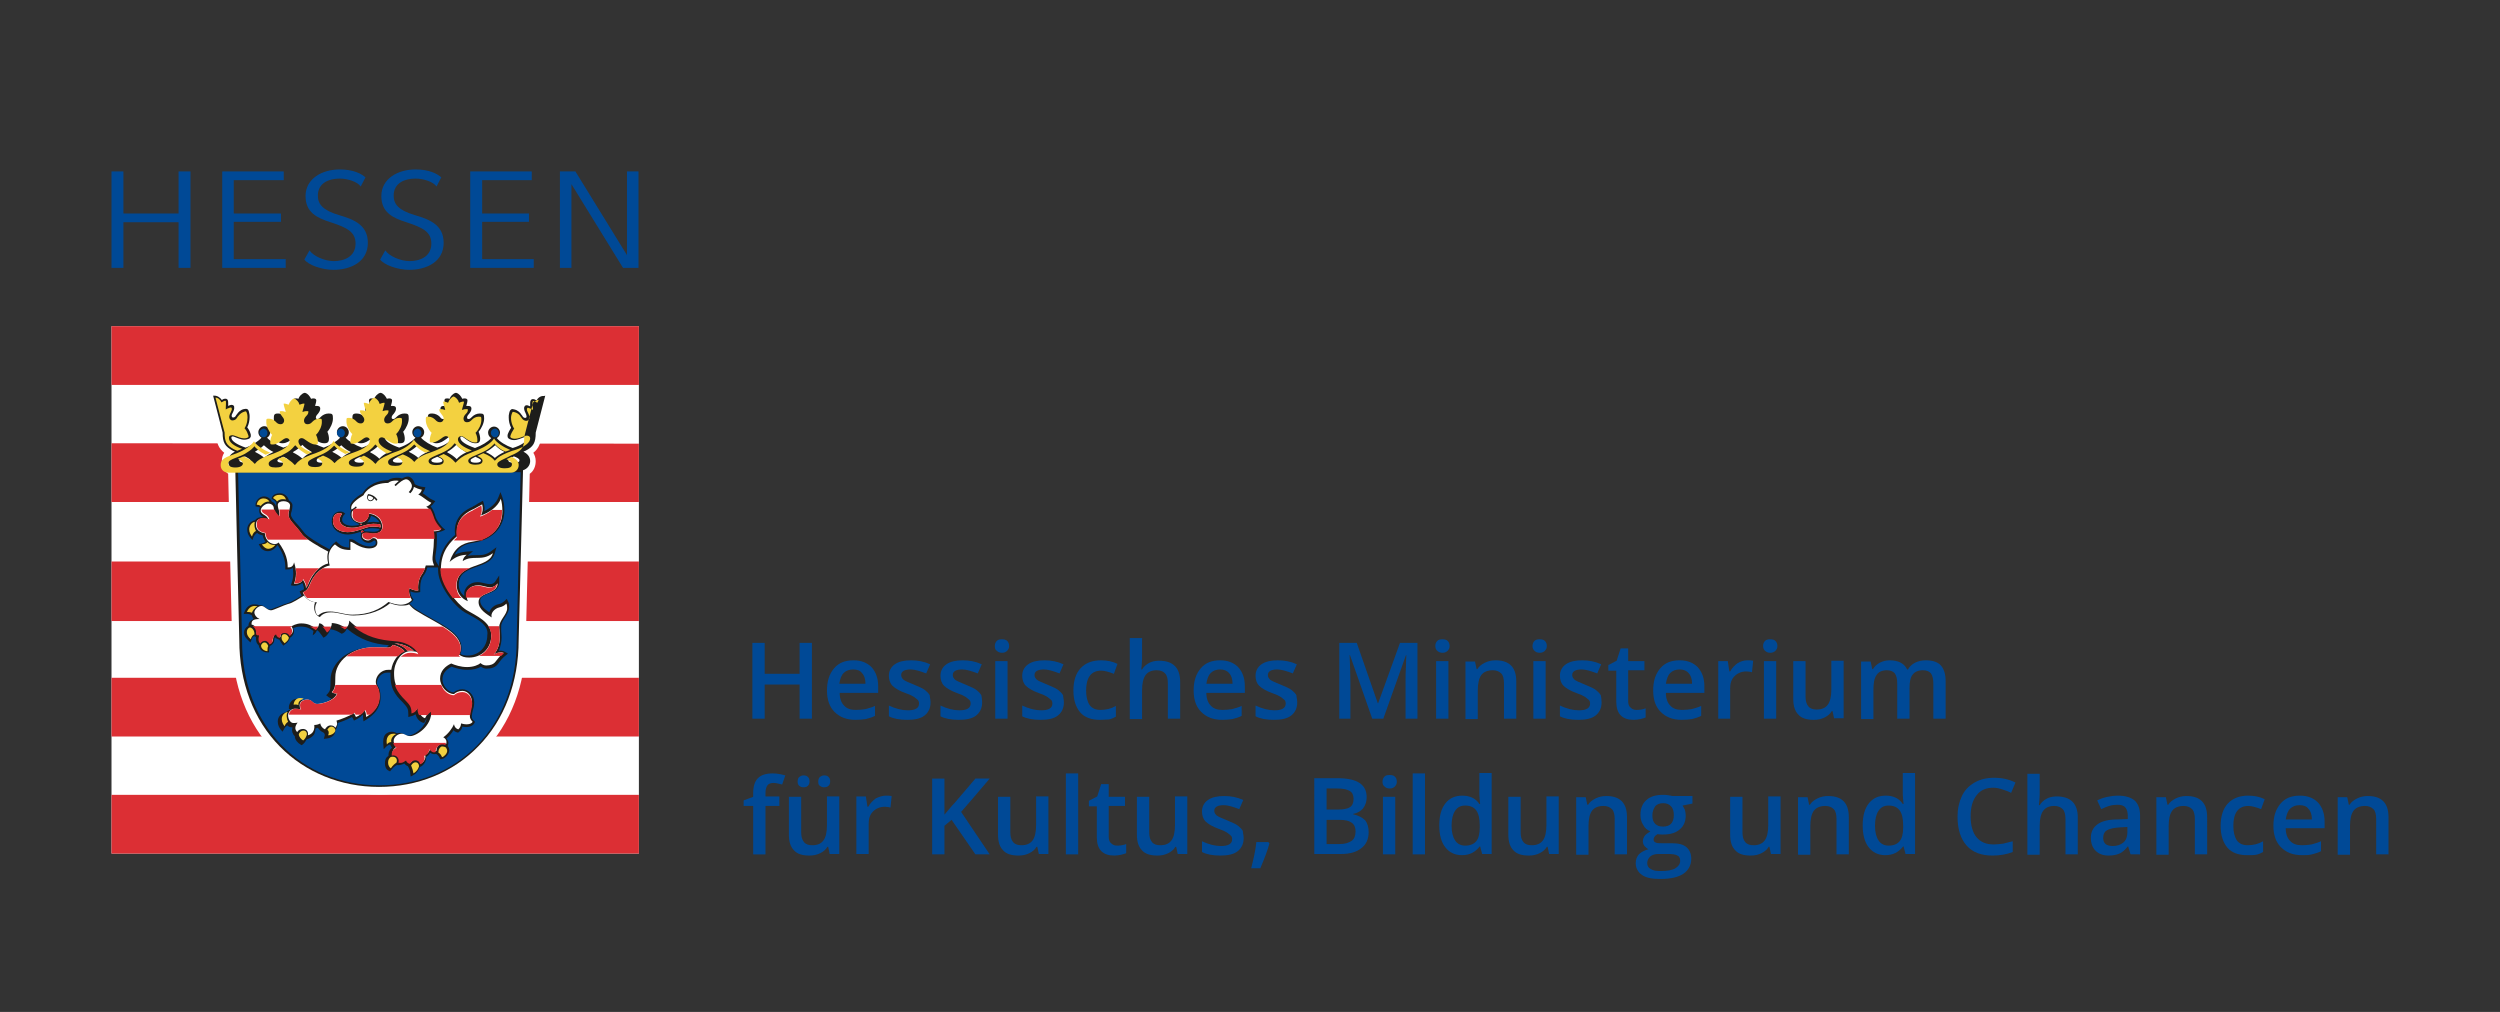 <?xml version="1.0" encoding="utf-8"?>
<!-- Generator: Adobe Illustrator 28.1.0, SVG Export Plug-In . SVG Version: 6.00 Build 0)  -->
<svg version="1.1" id="Ebene_1" xmlns="http://www.w3.org/2000/svg" xmlns:xlink="http://www.w3.org/1999/xlink" x="0px" y="0px"
	 viewBox="0 0 630 255" style="enable-background:new 0 0 630 255;" xml:space="preserve">
<rect x="0" y="0" width="630" height="255" fill="#333333" stroke="none"/>
<style type="text/css">
	.st0{fill-rule:evenodd;clip-rule:evenodd;fill:#FFFFFF;}
	.st1{fill:#DC2F34;}
	.st2{fill:#FFFFFF;}
	.st3{fill:#1D1D1B;}
	.st4{fill:#004995;}
	.st5{fill:#004996;}
	.st6{fill:#F3D140;}
	.st7{fill:#DB2F34;}
	.st8{fill:#E20613;}
</style>
<g>
	<g id="Wappen_00000175301407135686423140000002789682531073916291_">
		<rect x="28.1" y="82.2" class="st0" width="132.9" height="132.9"/>
		<polygon class="st1" points="28.1,82.2 28.1,97 161,97 161,82.2 28.1,82.2 		"/>
		<polygon class="st1" points="28.1,111.7 28.1,126.5 161,126.5 161,111.8 28.1,111.7 		"/>
		<polygon class="st1" points="28.1,141.5 28.1,156.5 161,156.5 161,141.5 28.1,141.5 		"/>
		<polygon class="st1" points="28.1,170.8 28.1,185.6 161,185.6 161,170.8 28.1,170.8 		"/>
		<polygon class="st1" points="28.1,200.3 28.1,215.1 161,215.1 161,200.3 28.1,200.3 		"/>
		<path class="st2" d="M95.1,97.4c-0.8,0.2-1.4,0.7-1.9,1.3c-0.8,0-1.4,0.3-1.7,0.9c-0.3,0.4-0.4,0.8-0.4,1.3c0,0,0,0.1,0,0.1
			c-0.6,0.4-0.9,1-1,1.6c-0.2,0-0.4,0-0.6,0c-2.7,0-2.7,2.1-2.7,2.9c0,0.2,0,0.4,0,0.7c-0.3-0.1-0.6-0.2-1-0.2
			c-0.3,0-0.6,0.1-0.9,0.2c0-0.2,0-0.4,0-0.7c0-0.8,0-2.9-2.7-2.9c-0.2,0-0.4,0-0.6,0c-0.1-0.6-0.4-1.2-1-1.6c0,0,0-0.1,0-0.1
			c0-0.5-0.1-0.9-0.4-1.3c-0.4-0.6-1-0.8-1.7-0.9c-0.5-0.6-1.1-1.1-1.9-1.3l-0.6-0.2l-0.6,0.2c-0.8,0.2-1.4,0.7-1.9,1.3
			c-0.8,0-1.4,0.3-1.7,0.9c-0.3,0.4-0.4,0.8-0.4,1.3c0,0,0,0.1,0,0.1c-0.6,0.4-0.9,1-1,1.6c-0.2,0-0.4,0-0.6,0
			c-2.7,0-2.7,2.1-2.7,2.9c0,0.2,0,0.5,0.1,0.7c-0.3-0.1-0.6-0.2-1-0.2c-0.9,0-1.7,0.4-2.3,1.1c0.1-0.6,0.2-1.2,0.2-1.8
			c0-0.5-0.1-1-0.2-1.4c-0.2-0.6-0.4-1.5-1.2-2c-0.8-0.5-1.7-0.3-2.1-0.1c-0.2,0.1-0.4,0.1-0.5,0.2c-0.2-0.5-0.5-0.8-0.9-1.1
			c-0.1-0.1-0.3-0.1-0.4-0.2c-0.1-0.5-0.3-0.9-0.7-1.3c-0.5-0.4-1.1-0.6-1.8-0.4c-0.7-0.5-1.5-0.9-2.5-0.8l-2.1,0.2
			c0,0,2.7,10.6,2.8,10.9c0,2.3,0.6,3.7,2,4.8c-0.4,0.6-0.6,1.3-0.6,2.1c0,1.3,0.6,2.5,1.6,3.2c0,1.9,1,42,1,42l0,0
			c0,11.1,3.8,21,10.7,28.1c6.8,6.9,16.1,10.7,26.3,10.7c10.2,0,19.5-3.8,26.3-10.7c6.9-7.1,10.7-17,10.7-28.1l0,0c0,0,1-40,1-42
			c1-0.7,1.5-1.9,1.5-3.2c0-0.9-0.3-1.6-0.6-2.1c1.4-1.1,2-2.6,2-4.8c0.1-0.4,2.8-10.9,2.8-10.9l-2.1-0.2c-1-0.1-1.8,0.3-2.5,0.8
			c-0.7-0.1-1.3,0-1.8,0.4c-0.4,0.3-0.6,0.8-0.7,1.3c-0.1,0-0.3,0.1-0.4,0.2c-0.4,0.2-0.7,0.6-0.9,1.1c-0.2-0.1-0.4-0.1-0.5-0.2
			c-0.5-0.1-1.3-0.3-2.1,0.1c-0.8,0.5-1.1,1.4-1.2,2c-0.1,0.4-0.2,0.9-0.2,1.4c0,0.6,0.1,1.3,0.3,2c-0.6-0.8-1.5-1.3-2.5-1.3
			c-0.3,0-0.7,0.1-1,0.2c0-0.2,0-0.5,0-0.7c0-0.8,0-2.9-2.7-2.9c-0.2,0-0.4,0-0.6,0c-0.1-0.6-0.4-1.2-1-1.6c0,0,0-0.1,0-0.1
			c0-0.5-0.1-0.9-0.4-1.3c-0.4-0.6-1-0.8-1.7-0.9c-0.5-0.6-1.1-1.1-1.9-1.3l-0.6-0.2l-0.6,0.2c-0.7,0.2-1.4,0.7-1.9,1.3
			c-0.8,0-1.4,0.3-1.7,0.9c-0.3,0.4-0.4,0.8-0.4,1.3c0,0,0,0.1,0,0.1c-0.6,0.4-0.9,1-1,1.6c-0.2,0-0.4,0-0.6,0
			c-2.7,0-2.7,2.1-2.7,2.9c0,0.2,0,0.4,0,0.7c-0.3-0.1-0.6-0.2-1-0.2c-0.3,0-0.6,0.1-0.9,0.1c0-0.2,0-0.4,0-0.6c0-0.8,0-2.9-2.7-2.9
			c-0.2,0-0.4,0-0.6,0c-0.1-0.6-0.4-1.2-1-1.6c0,0,0-0.1,0-0.1c0-0.5-0.1-0.9-0.4-1.3c-0.4-0.6-1-0.8-1.7-0.9
			c-0.5-0.6-1.1-1.1-1.9-1.3l-0.6-0.2L95.1,97.4L95.1,97.4z"/>
		<path class="st3" d="M137.1,99.8c-0.8-0.1-1.5,0.4-1.9,1.1c-0.2-0.1-0.4-0.2-0.6-0.3c-0.2,0-0.5-0.1-0.7,0.1
			c-0.2,0.2-0.3,0.4-0.3,1c0,0.2,0,0.5,0,0.7c-0.2-0.1-0.3-0.1-0.5-0.2c-0.2-0.1-0.5-0.1-0.7,0c-0.2,0.1-0.2,0.3-0.3,0.4
			c-0.1,0.5,0.1,1,0.3,1.4c0.2,0.4,0.3,0.7,0.3,1c0,0.1-0.1,0.4-0.5,0.3c-0.4-0.1-0.5-0.4-0.7-0.7l-0.1-0.1
			c-0.3-0.5-0.9-1.1-1.7-1.3c-0.4-0.1-0.7-0.2-0.9,0c-0.3,0.2-0.4,0.5-0.5,1c-0.1,0.3-0.1,0.6-0.1,1c0,0.9,0.2,1.8,0.6,2.6
			c-0.4,0.6-0.7,1.2-0.8,1.5c-0.1,0.2-0.1,0.4-0.1,0.6c0,0.5,0.3,0.7,0.9,0.9c1,0.3,1.9-0.1,2.7-0.4c0.4-0.2,0.9-0.3,1.1-0.3
			c0.2,0.1,0.2,0.1,0.2,0.3c0,0.8-1.3,1.8-3.6,2.5c-1.7-0.6-3.3-1.6-4-2.5c0.5-0.3,0.8-0.8,0.8-1.4c0-0.8-0.7-1.5-1.5-1.5
			c-0.8,0-1.5,0.7-1.5,1.5c0,0.6,0.3,1.1,0.8,1.4c-0.8,0.9-2.4,1.9-4.1,2.5c-2.3-0.8-3.7-1.7-3.7-2.6c0-0.1,0-0.3,0.3-0.3
			c0.2,0,0.6,0.3,1,0.6c0.7,0.5,1.5,1.1,2.5,1.1c0.9,0,1.2-0.3,1.2-1.2c0-0.4-0.1-1-0.4-1.7c0.8-0.9,1.4-2.3,1.4-3.3
			c0-1.1-0.1-1.3-1.1-1.3c-0.8,0-1.5,0.4-1.9,0.8l-0.1,0.1c-0.2,0.2-0.5,0.5-0.8,0.5c-0.4,0-0.4-0.3-0.4-0.4c0-0.3,0.2-0.6,0.5-0.9
			c0.3-0.4,0.6-0.8,0.6-1.3c0-0.6-0.4-0.7-0.8-0.7c-0.1,0-0.3,0-0.5,0c0.2-0.7,0.3-1.1,0.3-1.3c0-0.2,0-0.3-0.1-0.4
			c-0.2-0.2-0.5-0.2-0.6-0.2c-0.1,0-0.4,0-0.6,0.1c-0.3-0.6-0.8-1.3-1.5-1.5l-0.1,0l-0.1,0c-0.7,0.2-1.3,0.9-1.5,1.5
			c-0.2-0.1-0.5-0.1-0.6-0.1c-0.2,0-0.5,0-0.6,0.2c-0.1,0.1-0.1,0.2-0.1,0.4c0,0.3,0.1,0.7,0.3,1.3c-0.2,0-0.4,0-0.5,0
			c-0.4,0-0.8,0.1-0.8,0.7c0,0.5,0.3,0.9,0.6,1.3c0.3,0.3,0.5,0.6,0.5,0.9c0,0.1,0,0.4-0.4,0.4c-0.4,0-0.6-0.2-0.8-0.5l-0.1-0.1
			c-0.4-0.4-1.1-0.8-1.9-0.8c-1,0-1.1,0.3-1.1,1.3c0,1.1,0.6,2.4,1.4,3.3c-0.3,0.6-0.4,1.3-0.4,1.7c0,0.9,0.3,1.2,1.2,1.2
			c1,0,1.8-0.6,2.5-1.1c0.4-0.3,0.7-0.6,1-0.6c0.3,0,0.3,0.3,0.3,0.3c0,0.8-1.4,1.8-3.6,2.5c-1.7-0.6-3.3-1.6-4.1-2.5
			c0.5-0.3,0.8-0.8,0.8-1.4c0-0.8-0.7-1.5-1.5-1.5c-0.8,0-1.5,0.7-1.5,1.5c0,0.6,0.3,1.1,0.8,1.4c-0.8,0.9-2.3,1.9-4.1,2.5
			c-2.3-0.8-3.6-1.7-3.6-2.5c0-0.1,0-0.3,0.3-0.3c0.2,0,0.6,0.3,1,0.6c0.7,0.5,1.5,1.1,2.5,1.1c0.9,0,1.2-0.3,1.2-1.2
			c0-0.4-0.1-1-0.4-1.7c0.8-0.9,1.4-2.3,1.4-3.3c0-1.1-0.1-1.3-1.1-1.3c-0.8,0-1.5,0.4-1.9,0.8l-0.1,0.1c-0.2,0.2-0.5,0.5-0.8,0.5
			c-0.4,0-0.4-0.3-0.4-0.4c0-0.3,0.2-0.6,0.5-0.9c0.3-0.4,0.6-0.8,0.6-1.3c0-0.6-0.4-0.7-0.8-0.7c-0.1,0-0.3,0-0.5,0
			c0.2-0.7,0.3-1.1,0.3-1.3c0-0.2,0-0.3-0.1-0.4c-0.2-0.2-0.5-0.2-0.6-0.2c-0.1,0-0.4,0-0.6,0.1c-0.3-0.6-0.8-1.3-1.5-1.5l-0.1,0
			l-0.1,0c-0.7,0.2-1.3,0.9-1.5,1.5c-0.2-0.1-0.5-0.1-0.6-0.1c-0.2,0-0.5,0-0.6,0.2c-0.1,0.1-0.1,0.2-0.1,0.4c0,0.3,0.1,0.7,0.3,1.3
			c-0.2,0-0.4,0-0.5,0c-0.4,0-0.8,0.1-0.8,0.7c0,0.5,0.3,0.9,0.6,1.3c0.3,0.3,0.5,0.6,0.5,0.9c0,0.1,0,0.4-0.4,0.4
			c-0.4,0-0.6-0.2-0.8-0.5l-0.1-0.1c-0.4-0.4-1.1-0.8-1.9-0.8c-1,0-1.1,0.3-1.1,1.3c0,1.1,0.6,2.4,1.4,3.3c-0.3,0.6-0.4,1.3-0.4,1.7
			c0,0.9,0.3,1.2,1.2,1.2c1,0,1.8-0.6,2.5-1.1c0.4-0.3,0.7-0.6,1-0.6c0.3,0,0.3,0.3,0.3,0.3c0,0.8-1.4,1.8-3.6,2.5
			c-1.7-0.6-3.3-1.6-4.1-2.5c0.5-0.3,0.8-0.8,0.8-1.4c0-0.8-0.7-1.5-1.5-1.5c-0.8,0-1.5,0.7-1.5,1.5c0,0.6,0.3,1.1,0.8,1.4
			c-0.8,0.9-2.4,1.9-4.1,2.5c-2.3-0.8-3.7-1.7-3.7-2.5c0-0.1,0-0.3,0.3-0.3c0.2,0,0.6,0.3,1,0.6c0.7,0.5,1.5,1.1,2.5,1.1
			c0.9,0,1.2-0.3,1.2-1.2c0-0.4-0.1-1-0.4-1.7c0.8-0.9,1.4-2.3,1.4-3.3c0-1.1-0.1-1.3-1.1-1.3c-0.8,0-1.5,0.4-1.9,0.8
			c0,0-0.1,0.1-0.1,0.1c-0.2,0.2-0.5,0.5-0.8,0.5c-0.4,0-0.4-0.3-0.4-0.4c0-0.3,0.2-0.6,0.5-0.9c0.3-0.4,0.6-0.8,0.6-1.3
			c0-0.6-0.4-0.7-0.8-0.7c-0.1,0-0.3,0-0.5,0c0.2-0.7,0.3-1.1,0.3-1.3c0-0.2,0-0.3-0.1-0.4c-0.2-0.2-0.5-0.2-0.6-0.2
			c-0.1,0-0.4,0-0.6,0.1c-0.3-0.6-0.8-1.3-1.5-1.5l-0.1,0l-0.1,0c-0.7,0.2-1.3,0.9-1.5,1.5c-0.2-0.1-0.5-0.1-0.6-0.1
			c-0.2,0-0.5,0-0.6,0.2c-0.1,0.1-0.1,0.2-0.1,0.4c0,0.3,0.1,0.7,0.3,1.3c-0.2,0-0.4,0-0.5,0c-0.4,0-0.8,0.1-0.8,0.7
			c0,0.5,0.3,0.9,0.6,1.3c0.3,0.3,0.5,0.6,0.5,0.9c0,0.1,0,0.4-0.4,0.4c-0.4,0-0.6-0.2-0.8-0.5L72,105c-0.4-0.4-1.1-0.8-1.9-0.8
			c-1,0-1.1,0.3-1.1,1.3c0,1.1,0.6,2.4,1.4,3.3c-0.3,0.6-0.4,1.3-0.4,1.7c0,0.9,0.3,1.2,1.2,1.2c1,0,1.8-0.6,2.5-1.1
			c0.4-0.3,0.7-0.6,1-0.6c0.3,0,0.3,0.3,0.3,0.3c0,0.8-1.4,1.8-3.6,2.5c-1.7-0.6-3.3-1.6-4.1-2.5c0.5-0.3,0.8-0.8,0.8-1.4
			c0-0.8-0.7-1.5-1.5-1.5c-0.8,0-1.5,0.7-1.5,1.5c0,0.6,0.3,1.1,0.8,1.4c-0.8,0.9-2.3,1.9-4,2.5c-2.3-0.8-3.6-1.7-3.6-2.5
			c0-0.2,0-0.2,0.2-0.3c0.2-0.1,0.6,0.1,1.1,0.3c0.8,0.3,1.7,0.7,2.7,0.4c0.4-0.1,0.7-0.2,0.8-0.5c0.1-0.1,0.1-0.2,0.1-0.4
			c0-0.2,0-0.4-0.1-0.6c-0.1-0.4-0.4-1-0.8-1.5c0.4-0.8,0.6-1.7,0.6-2.6c0-0.4,0-0.7-0.1-1c-0.1-0.5-0.2-0.9-0.5-1
			c-0.2-0.1-0.5-0.1-0.9,0c-0.8,0.2-1.4,0.8-1.7,1.3l-0.1,0.1c-0.2,0.3-0.3,0.6-0.7,0.7c-0.4,0.1-0.5-0.2-0.5-0.3
			c-0.1-0.3,0.1-0.6,0.3-1c0.2-0.4,0.4-0.9,0.3-1.4c0-0.2-0.1-0.3-0.3-0.4c-0.2-0.1-0.5-0.1-0.7,0c-0.1,0-0.3,0.1-0.5,0.2
			c0-0.3,0-0.5,0-0.7c0-0.6-0.1-0.9-0.3-1c-0.2-0.2-0.5-0.1-0.7-0.1c-0.1,0-0.3,0.1-0.6,0.3c-0.4-0.6-1.1-1.1-1.9-1.1l-0.3,0
			c0,0,2.4,9.2,2.4,9.3c0,2.6,0.6,3.5,2.6,4.6c0,0,0.3,0.1,0.5,0.2c-0.9,0.5-1.7,1.2-1.7,2.4c0,1.2,0.8,2.1,1.8,2.3
			c0.1,6,1,42.8,1,42.8c0,10.6,3.6,20.1,10.2,26.8c6.4,6.5,15.3,10.2,25,10.2c9.7,0,18.6-3.6,25-10.2c6.6-6.7,10.2-16.2,10.2-26.8
			c0,0,1-39.2,1.1-42.8c1-0.3,1.8-1.2,1.8-2.3c0-1.2-0.8-1.9-1.7-2.4c0.3-0.1,0.5-0.2,0.5-0.2c2-1,2.6-2,2.6-4.6
			c0-0.1,2.4-9.3,2.4-9.3L137.1,99.8L137.1,99.8z M129.5,115c0.8,0.3,1.4,0.6,1.4,1c0,0.2,0,0.6-1.4,0.6c-0.7,0-1.4-0.1-1.4-0.6
			C128.1,115.7,129.1,115.2,129.5,115L129.5,115z M122.6,113.8c0.6-0.3,1.3-0.8,2.2-1.6c0.8,0.8,1.5,1.3,2.2,1.6c0,0,0.1,0,0.1,0.1
			c-1.1,0.5-1.8,1-2.4,1.5c-0.5-0.5-1.2-1-2.3-1.5C122.4,113.9,122.6,113.8,122.6,113.8L122.6,113.8z M119.8,115.1
			c0.6,0.3,1.4,0.6,1.4,0.9c0,0.1,0,0.6-1.3,0.6c-1.3,0-1.3-0.4-1.3-0.6C118.5,115.7,119.3,115.4,119.8,115.1L119.8,115.1z
			 M112.8,113.8c0.6-0.3,1.4-0.9,2.2-1.7c0.7,0.8,1.6,1.3,2.2,1.7c0,0,0.1,0.1,0.3,0.2c-1.1,0.5-1.9,1.1-2.4,1.7
			c-0.6-0.6-1.4-1.2-2.4-1.7C112.7,113.9,112.8,113.8,112.8,113.8L112.8,113.8z M110.2,115.1c0.5,0.2,1.3,0.6,1.3,0.9
			c0,0.4-0.5,0.6-1.4,0.6c-0.9,0-1.4-0.2-1.4-0.6C108.7,115.7,109.5,115.4,110.2,115.1L110.2,115.1z M103.1,113.8
			c0.6-0.3,1.3-0.8,2.2-1.6c0.7,0.7,1.4,1.2,2.2,1.6c0,0,0.1,0.1,0.2,0.1c-1,0.5-1.8,0.9-2.3,1.5c-0.5-0.5-1.3-1-2.3-1.5
			C103,113.8,103.1,113.8,103.1,113.8L103.1,113.8z M100.4,115.1c0.6,0.3,1.4,0.6,1.4,0.9c0,0.2,0,0.6-1.4,0.6s-1.4-0.4-1.4-0.6
			C99.1,115.7,99.9,115.3,100.4,115.1L100.4,115.1z M93.4,113.8c0.6-0.3,1.4-0.9,2.2-1.7c0.7,0.8,1.6,1.3,2.2,1.7c0,0,0.1,0,0.2,0.1
			c-1.1,0.5-1.9,1.1-2.4,1.7c-0.6-0.6-1.3-1.1-2.3-1.6C93.3,113.9,93.4,113.8,93.4,113.8L93.4,113.8z M90.8,115.1
			c0.5,0.2,1.3,0.6,1.3,0.9c0,0.5-0.8,0.6-1.4,0.6c-0.6,0-1.4-0.1-1.4-0.6C89.4,115.7,90.2,115.4,90.8,115.1L90.8,115.1z
			 M83.8,113.8c0.6-0.3,1.3-0.8,2.2-1.6c0.7,0.7,1.4,1.2,2.2,1.6c0,0,0.1,0,0.2,0.1c-1.1,0.5-1.8,1-2.3,1.5c-0.5-0.5-1.3-1-2.3-1.5
			C83.7,113.8,83.8,113.8,83.8,113.8L83.8,113.8z M81,115.1c0.6,0.3,1.4,0.6,1.4,0.9c0,0.2,0,0.6-1.3,0.6c-1.3,0-1.3-0.4-1.3-0.6
			C79.7,115.7,80.5,115.3,81,115.1L81,115.1z M74,113.8c0.6-0.3,1.4-0.9,2.2-1.7c0.7,0.8,1.6,1.3,2.2,1.7c0,0,0.1,0.1,0.2,0.1
			c-1.1,0.5-1.9,1.1-2.4,1.7c-0.6-0.6-1.4-1.1-2.4-1.6C73.9,113.9,74,113.8,74,113.8L74,113.8z M71.4,115.1c0.5,0.2,1.3,0.6,1.3,0.9
			c0,0.2,0,0.6-1.4,0.6c-1.4,0-1.4-0.4-1.4-0.6C70,115.7,70.8,115.4,71.4,115.1L71.4,115.1z M64.3,113.8c0.6-0.4,1.4-0.8,2.2-1.6
			c0.9,0.8,1.6,1.3,2.2,1.6c0,0,0.1,0,0.2,0.1c-1,0.5-1.8,0.9-2.3,1.5c-0.5-0.5-1.3-1-2.3-1.5C64.3,113.8,64.3,113.8,64.3,113.8
			L64.3,113.8z M61.7,115c0.4,0.2,1.4,0.7,1.4,1c0,0.2-0.4,0.6-1.4,0.6c-0.9,0-1.4-0.3-1.4-0.6C60.3,115.7,60.9,115.4,61.7,115
			L61.7,115z"/>
		<path class="st4" d="M118.4,155l-1.3-0.7c-2.7-1.6-6.7-6.8-6.7-10.6c0-0.2,0-0.5,0-0.7c-0.1,0-2.1,0-2.7,0
			c-0.2,0.7-0.5,1.5-1.1,2.2c-0.3,0.4-0.7,1.5-0.7,2.8c0,0.2,0,0.5,0,0.7l0,0.5l-0.5,0.1c-0.7,0.1-1.4,0-2-0.3
			c0,0.7,0.3,1.5,0.6,1.8l0.2,0.3l-0.2,0.3c-0.2,0.3-0.5,0.5-0.8,0.7c0.6,0.6,1.1,1.1,1.6,1.4c1.3,0.8,2.6,1.6,3.9,2.3
			c3.9,2.2,7.6,4.2,7.6,7.5c0,0.6-0.1,1.1-0.3,1.5c0.5,0.3,1.1,0.4,1.8,0.4c2.9,0,5-2.2,5-5.1C123.2,157.7,120.8,156.3,118.4,155
			L118.4,155z"/>
		<path class="st4" d="M95.6,131.6c-0.1-0.3-0.4-0.6-0.6-0.8c-0.5-0.5-1.1-0.7-1.5-0.8c-0.1,0.4-0.3,0.8-0.6,1.2
			c-0.2,0.2-0.3,0.4-0.4,0.5c0.5-0.1,1.1-0.2,1.7-0.2C94.6,131.6,95.1,131.6,95.6,131.6L95.6,131.6z"/>
		<path class="st5" d="M60,119l1,42.5c0,21.8,15.2,36.4,34.6,36.4c19.4,0,34.6-14.5,34.6-36.4l1-42.5H60L60,119z M126.3,159
			c0,0.4,0.1,1,0.1,1.6c0,1-0.2,2.2-0.7,3.4c0.5-0.1,1.1,0,1.6,0.3l0.7,0.4l-0.6,0.5c-0.8,0.6-1.2,1.2-1.6,1.7l-0.3,0.4
			c-0.7,0.9-1.6,1.2-2.9,1.2c-0.5,0-1-0.2-1.4-0.5c-0.8,0.5-2,0.8-3.4,0.8c-1.7,0-3.2-0.5-4-0.8c-1.5,0.8-2.3,1.8-2.3,3.2
			c0,1.6,1.4,3.2,2.8,3.3c0.6-0.5,1.4-0.8,2.2-0.8c1.6,0,3,1.5,3,3.2c0,0.8-0.1,1.3-0.3,1.9c-0.1,0.5-0.3,1.1-0.3,1.8
			c0,0.5,0.3,0.8,0.5,1l0.3,0.3l-0.2,0.4c-0.5,0.8-1.6,1.1-3,0.8c-0.1,0.6-0.3,0.9-0.8,1.3l-0.2,0.2l-0.2,0c-0.4-0.1-0.8-0.3-1-0.6
			c-0.4,0.7-1.1,1.5-1.8,2.1c0.3,0.3,0.5,0.7,0.5,1.1c0,0.3-0.1,0.6-0.2,0.8c0.3,0.3,0.4,0.7,0.4,1.1c0,1-1.1,2.1-1.9,2.2l-0.4,0
			l-0.1-0.3c-0.3-0.6-0.6-0.9-0.9-1c-0.4,0.1-0.9,0.1-1.5-0.3c-0.2,0.4-0.6,0.8-1,1.1c0,0.1,0,0.1,0,0.2c0,0.3-0.1,0.7-0.3,1.1
			c-0.3,0.5-0.7,1-1.3,1.2c-0.3,0.8-0.8,1.6-1.6,2l-0.7,0.4l-0.1-0.8c0-0.5-0.2-1.1-0.6-1.8c-0.3-0.1-0.7-0.4-0.9-0.7
			c-0.6,0.3-1.2,0.5-1.9,0.4c-0.4,0.2-0.8,0.5-1.4,1.2l-0.3,0.4l-0.4-0.2c-0.6-0.3-0.9-1-0.9-1.8c0-0.9,0.2-1.5,0.9-1.9
			c0-0.1,0-0.3,0-0.3c0-0.7,0.3-1.3,0.9-1.8c-0.2-0.2-0.4-0.5-0.5-0.8c-0.3,0.1-0.5,0.2-0.8,0.4l-0.8,0.8l-0.1-1.1
			c-0.1-1.1,0-2,0.5-2.6c0.4-0.4,0.9-0.7,1.6-0.7c0.6,0,1,0.2,1.3,0.4c0.2-0.1,0.5-0.1,0.7-0.1c0.6,0,0.9,0.2,1.2,0.4
			c0.3,0.2,0.5,0.3,1,0.3c0.6,0,2-0.6,3.2-1.8c0.6-0.6,1.2-1.5,1.5-2.7c-0.2,0.3-0.3,0.5-0.5,0.9l-0.2,0.4l-0.4-0.1
			c-0.9-0.3-1.5-1.1-1.8-2.1c-0.3,0.2-0.6,0.4-1.1,0.5l-0.7,0.2v-0.7c0-1.4-0.2-1.7-1.5-3.1l-0.6-0.6c-2-2.1-2.4-3.9-2.4-6.1
			c0-0.2,0-0.5,0-0.7c-0.3,0-0.6,0-0.8,0c-1.6,0-2.6,1.5-2.6,2.5c0,0.4,0.1,0.6,0.3,1c0.3,0.5,0.6,1.2,0.6,2.7
			c0,2.9-1.8,4.5-3.5,5.6l-0.8,0.5l-0.1-0.9c0-0.3,0-0.6-0.1-0.8c-0.5,0.6-1.2,1-1.8,1.3l-0.4,0.2c0,0-0.3-0.7-0.5-0.9
			c-1.1,0.6-2.6,1.2-3.6,1.5c0,0.1,0,0.2,0,0.2c0,0.7-0.4,1.3-0.6,1.7l0,0.1c0,1.1-1.1,1.8-2.1,1.9l-0.8,0.1l0.2-0.7
			c0.2-0.6-0.3-0.9-0.3-0.9c-0.5-0.2-1.1-0.7-1.4-1.2c-0.2,0.1-0.4,0.1-0.6,0.2c0,0.9-0.3,1.5-0.6,1.8c-0.4,0.4-1,0.8-1.6,0.9
			c-0.3,0.5-0.5,0.9-1,1.3l-0.3,0.2l-0.3-0.2c-0.6-0.3-1.4-1.2-1.4-2l0-0.1c-0.3-0.2-0.5-0.6-0.6-0.9c0-0.2-0.1-0.3-0.1-0.5
			c0-0.3,0.1-0.5,0.1-0.8c-0.1,0-0.1,0-0.2,0c-0.4,0-0.8-0.2-1.1-0.5c-0.3,0.2-0.6,0.5-0.8,0.9l-0.4,0.7l-0.5-0.6
			c-0.3-0.4-0.7-1-0.7-2c0-1.2,0.9-2.1,2.1-2.3c0.4-0.5,1.1-0.8,1.7-0.8c0.2,0,0.5,0,0.7,0.1c0,0,0,0,0,0c-0.3-0.1-0.6-0.2-1.1-0.1
			l-0.6,0l0-0.6c0.1-1,0.9-2,2-2c0.7,0,1.1,0.2,1.4,0.5c0.2,0,0.4,0,0.6,0c0.9,0,1.3,0.4,1.7,0.7c0.3,0.2,0.5,0.4,0.8,0.4
			c0.8,0,3.2-0.5,4.2-1.7c-0.3-0.1-0.6-0.2-0.8-0.4l-0.5-0.4l0.4-0.4c0.6-0.7,0.7-1,0.7-3.5c0-2.1,1.1-4.1,3-5.7
			c1.9-1.5,4.5-2.4,7.3-2.4l1.7,0l1.9,0c0,0,0.3,0,0.8-0.6c-3.9-0.3-7.2-1.3-10.6-4.2c-0.2,0.6-0.6,1-1,1.2l-0.3,0.1l-0.2-0.1
			c-0.8-0.5-1.5-0.9-2.7-1c-0.2,0.8-0.8,1.6-1.3,1.9l-0.4,0.2l-0.5-0.7c-0.4-0.5-0.7-1-1.1-1.2c-0.2,0.4-0.4,0.8-0.8,1.1l-0.3,0.2
			L79,159c-1-0.7-1.8-1.1-3.3-1.1c-0.7,0-1.4,0.2-1.8,0.4c0.1,0.2,0.1,0.5,0.2,0.8c0,0,0,0,0,0c0,0.5-0.3,1-0.6,1.3
			c-0.1,0.1-0.3,0.2-0.4,0.3c-0.2,0.5-0.4,1.1-1.3,1.7l-0.4,0.3l-0.3-0.4c-0.3-0.4-0.5-0.7-0.7-1.1c-0.4-0.1-0.8-0.3-1.1-0.6
			c-0.1,0.2-0.2,0.4-0.2,0.8c0,0.6-0.6,1.2-1.1,1.4c-0.1,0.5-0.2,0.8-0.2,1.1l0,0.5l-0.5,0c-0.5,0-1-0.2-1.4-0.5
			c-0.4-0.3-0.6-0.8-0.7-1.2v-0.1c-0.4-0.3-0.7-0.8-0.7-1.6c0-0.2,0-0.3,0-0.5c-0.1,0-0.2-0.1-0.3-0.1c0,0-0.1-0.1-0.1-0.1
			c-0.3,0.1-0.6,0.4-0.7,0.9l-0.3,0.7l-0.6-0.6c-0.4-0.4-1-0.9-1-1.9c0-0.7,0.4-1.3,1.1-1.7c0,0,0-0.1,0-0.1c0-0.3,0.1-0.6,0.3-0.9
			c0.2-0.3,0.6-0.5,1-0.7c-0.2-0.3-0.4-0.7-0.5-1c-0.4-0.2-0.7-0.3-1.2-0.3h-0.8l0.3-0.7c0.3-0.8,1.1-1.7,2.3-1.7
			c0.2,0,0.8,0,1.3,0.2c0.1,0,0.2,0,0.3,0c0.5,0,0.9,0.3,1.3,0.6c0.4,0.3,0.7,0.5,1.1,0.5c0.3,0,1.3-0.5,2-0.7
			c0.8-0.3,1.6-0.7,2.2-0.8c0.7-0.2,2.1-0.9,3.8-2c-0.1-0.2-0.2-0.4-0.3-0.6l-0.2-0.5l0.5-0.2c0.2-0.1,0.4-0.2,0.6-0.3
			c0-0.4-0.1-1-0.4-1.6c-0.6,0.5-1.5,0.8-2.3,0.7l-0.6-0.1l0.2-0.6c0.3-0.8,0.4-1.6,0.4-2.4c0-0.5-0.1-0.9-0.1-1.4
			c-0.5,0.4-1.1,0.4-1.4,0.4c0,0-0.5,0-0.5,0l0-0.5c0-1.4-0.3-3.2-1.9-5.6c-0.1,0-0.1,0-0.2,0.1c-0.5,0.8-1.4,1.4-2.3,1.4
			c-1,0-1.7-0.6-2-1.2l-0.3-0.6l0.7-0.1c0.4-0.1,0.8-0.3,1-0.5c-0.4-0.5-0.6-1.1-0.7-1.6c-0.6-0.1-1.1-0.3-1.4-0.6
			c-0.4,0.2-0.7,0.6-0.9,1l-0.3,0.8l-0.6-0.7c-0.3-0.4-0.7-1-0.7-2c0-1.1,0.8-2.1,2-2.3c0.4-0.6,1.1-0.8,1.8-0.8c0.1,0,0.2,0,0.3,0
			c-0.5-0.3-1.1-0.7-1.1-1.7c0-0.2,0.1-0.5,0.2-0.7c-0.2-0.1-0.4-0.2-0.7-0.2l-0.4-0.1l0-0.5c0-0.8,0.9-2,2.1-2c0.9,0,1.6,0.5,2,1.3
			c0.2,0.1,0.5,0.2,0.6,0.4c0.2,0.2,0.4,0.5,0.5,0.8c0-0.1,0-0.2,0-0.4c0,0,0-0.1,0-0.1c0-0.2,0-0.3,0.1-0.4
			c-0.2-0.3-0.5-0.6-0.9-0.8l-0.4-0.3l0.2-0.4c0.3-0.6,1.1-0.9,2-0.9c1.1,0,2,0.9,2.2,1.8c0.5,0.3,0.9,0.7,0.9,1.3
			c0,0.5-0.1,1-0.2,1.4c-0.1,0.3-0.2,0.6-0.2,0.8c0,0.7,0.6,1.4,1.5,2.4c0.6,0.6,1.2,1.4,2,2.4c0.5,0.7,3.8,2.8,6.2,4
			c0.4-0.7,0.9-1.4,1.4-1.7l0.3-0.3l0.3,0.3c0.8,0.7,1.3,1.2,3,1.3c0-0.6,0-2.1,0-2.1h0.5c0.4,0,0.8,0.2,1.3,0.6
			c0.8,0.5,2,1.2,3.4,1.2c0.6,0,1.5-0.2,1.5-0.9c0-0.6-0.3-0.6-0.4-0.6c-0.2,0-0.6,0.6-1.4,0.6c-1.1,0-2-0.8-2-1.7
			c0-0.2,0-0.3,0.1-0.5c-0.1-0.2-0.1-0.4-0.1-0.6c-0.9,0.3-2.2,0.7-3.2,0.7c-2,0-4.1-1.1-4.1-3.4c0-1.6,1.1-2.4,2.1-2.4
			c0.4,0,0.7,0.1,1,0.3l0.3,0.3l-0.3,0.2c-0.3,0.4-0.5,0.9-0.5,1.3c0,0.7,0.8,1.5,2.6,1.5c0.4,0,1.1-0.1,1.7-0.2
			c-0.1-0.1-0.1-0.2-0.1-0.3c-0.1,0-0.2,0-0.2-0.1c-1.1-0.4-1.9-1.3-1.9-2.3c0-0.3,0-0.6,0.2-1c0,0-0.3-0.2-0.3-0.9
			c0-1.4,2.3-2.9,3.2-3.4c0.5-1,2.5-3.2,6.4-3.3c0.7-0.5,1.6-0.6,2.3-0.6c0.3,0,0.7,0,1.2,0.2c0.5-0.3,1-0.5,1.5-0.5
			c0.6,0,1.5,0.7,1.7,1.9c0.5,0.3,1.5,0.7,2.1,0.7l0.6,0.1l-0.2,0.6c-0.1,0.3-0.3,0.6-0.5,0.9c0.4,0.2,0.7,0.5,1,0.7
			c0.5,0.4,0.9,0.7,1.6,1l0.6,0.3l-0.4,0.5c-0.3,0.4-0.5,0.6-0.8,0.8c0.7,0.8,1.1,2,1.2,2.5c0.3,1,1.3,2.3,1.9,2.9l0.6,0.5l-0.7,0.3
			c-0.4,0.2-0.9,0.3-1.5,0.4c0.1,0.4,0.1,0.9,0.1,1.5c0,1.2-0.1,2.7-0.4,4.5c0,0.1,0,0.2,0,0.3c0,0.6,0.2,1.1,0.4,1.4l0.5,0.8
			c0.2-4.3,2.6-6.6,4.1-7.9c0-0.3-0.1-0.6-0.1-0.9c0-4.2,3.2-5.6,4.5-6.2l0.1-0.1c0.3-0.1,0.8-0.4,1.2-0.7l1.3-0.7l0.2,0.6
			c0.1,0.4,0.2,0.8,0.2,1.2c0,0.3,0,0.6-0.1,0.8c1.5-0.7,3-1.9,3.6-3.5l0.5-1.3l0.5,1.3c0.3,1,0.5,1.9,0.5,3.4
			c0,3.3-2.1,7.2-7.9,8.1c-2.2,0.3-3.7,1.2-4.6,3c1-0.5,1.9-0.7,3-0.8l1.6-0.1l-1.3,1.1c0,0-0.1,0.1-0.1,0.1
			c0.8-0.2,1.6-0.2,2.3-0.2c1.2,0,2.4,0,3.8-1.1l1.2-0.9l-0.4,1.4c-0.5,2.1-2.5,2.8-4.5,3.5c-2.3,0.8-4.6,1.6-4.6,4.5
			c0,1.2,0.5,2.2,1.4,2.9c0-0.3,0-0.5,0-0.8c0-0.9,1-2.7,3.4-2.7c0.6,0,1.3,0.2,1.8,0.3c0.4,0.1,0.9,0.2,1.2,0.2
			c0.7,0,1.1-0.2,1.5-0.8l0.9-1.4v1.7c0,1.8-1.5,2.4-2.8,2.9c-1.2,0.5-2,0.9-2,1.8c0,1.2,1.2,2.2,2.3,2.9c0.3-0.9,1-1.6,1.8-1.9
			l0.7-0.2c0.5-0.1,0.8-0.3,1.4-0.8l0.5-0.5l0.3,0.6c0.3,0.5,0.3,1,0.3,1.5c0,0.9-0.5,1.7-1,2.5c-0.5,0.8-1,1.5-1,2.3
			C126.3,158.4,126.3,158.6,126.3,159L126.3,159z"/>
		<path class="st4" d="M92.2,133.9c0.9,0,1.2,0.1,1.8,0.1c0.5,0,1.4,0,1.7-0.7c-0.6-0.1-1.2-0.2-1.9-0.2c-0.8,0-1.5,0.2-2.1,0.4
			c0,0.2,0.2,0.3,0.2,0.4C92.1,133.9,92.1,133.9,92.2,133.9L92.2,133.9z"/>
		<path class="st2" d="M124.4,165c2.2-2.6,1.4-5.5,1.4-6.9c0-1.9,2-3.2,2-4.8c0-0.4,0-0.8-0.2-1.2c-0.9,0.9-1.4,0.8-2.2,1.1
			c-0.9,0.4-1.8,1.3-1.5,2.4c-1.3-0.9-3.3-2-3.3-3.9c0-2.6,4.8-1.9,4.8-4.7c-0.5,0.7-1.1,1-1.9,1c-0.8,0-1.9-0.5-3-0.5
			c-2.1,0-2.9,1.4-2.9,2.1c0,0.7,0,1.3,0.3,1.9c-1.5-0.6-2.8-2-2.8-4c0-5.8,8.1-4.1,9.1-8.1c-2.9,2.2-5,0.3-7.6,2
			c0.1-0.7,0.4-1.1,1-1.6c-1.7,0.1-2.8,0.5-4.3,1.8c1.1-3.4,3-4.7,5.8-5.1c5.1-0.8,7.5-4,7.5-7.6c0-1.3-0.1-2.2-0.4-3.2
			c-0.8,2.1-3,3.5-5,4.2c0.4-0.7,0.6-1.6,0.3-2.8c-0.4,0.2-1.4,0.8-2,1.1c-1.2,0.6-4.9,2-4.3,6.9c-1.5,1.3-4.1,3.6-4.1,8.4
			c0,3.6,3.9,8.6,6.4,10.2c2.5,1.5,6.3,3,6.3,6.4c0,3.3-2.4,5.6-5.6,5.6c-1.1,0-1.8-0.2-2.6-0.8c0.3-0.4,0.5-0.9,0.5-1.6
			c0-4-6.1-6.2-11.2-9.4c-0.7-0.4-1.2-0.9-1.8-1.6c-0.5,0.3-1.4,0.3-2.1,0.3c-0.6,0-1.7-0.2-2.7-0.6c-1.9,1.6-5,3.1-9.2,3.1
			c-2.2,0-3.7-0.8-5.7-0.8c-1,0-2.1,0.3-2.8,1.2c-1.2-0.4-1.8-2.2-1.2-3.7c-1.1-0.2-2-0.7-2.8-1.7c-1.2,0.7-2.9,1.9-4,2.1
			c-1.1,0.3-3.7,1.6-4.3,1.6c-1,0-1.6-1.1-2.4-1.1c-0.9,0-1.8,1-1.8,1.6c0,0.7,0.6,1.4,1.3,1.7c-1.6,0-2.1,0.4-2,1.4
			c0.9,0.1,1.5,1.3,1.2,2.1c0.1,0.2,0.4,0.4,0.8,0.3c-0.1,0.5-0.4,1.5,0.3,2.1c0.3-0.5,0.7-0.7,1.2-0.7c0.5,0,1,0.5,1.1,0.9
			c0.4-0.1,0.8-0.4,0.8-0.9c0-0.9,0.5-1.6,0.9-1.6c0.1,0.6,0.6,0.8,1,0.9c-0.1-1,0.6-1.3,1.1-1.3c0.7,0,1,0.3,1.3,0.8
			c0.4-0.2,0.7-0.6,0.7-1.1c0-0.5-0.1-0.7-0.4-1c0.2-0.2,1.3-0.8,2.5-0.8c1.8,0,2.6,0.6,3.8,1.3c0.4-0.2,0.7-0.7,0.7-1.3
			c0.8-0.1,1.4,0.9,2.1,1.9c0.5-0.3,1.2-1.2,1.1-2c1.6,0.1,2.4,0.6,3.5,1.2c0.7-0.3,0.9-1.1,0.9-1.8c3.6,3.5,7.2,4.5,11.7,4.8
			c3.5,0.2,5.5,2.3,5.8,3.3c-0.5-0.3-1.2-0.4-2.1-0.4c-2.3,0-4.1,2.8-4.1,5.5c0,2,0.3,3.7,2.3,5.7c1.8,1.9,2.3,2.2,2.3,4.1
			c1-0.3,1.3-0.8,1.5-1.4c0,1.5,0.7,2.7,1.7,3c0.5-1,1-1.6,1.6-2c0.2,4.1-3.9,6.5-5.3,6.5c-1.2,0-1.2-0.6-2.2-0.6
			c-0.9,0-2,0.8-2,1.8c0,0.7,0.4,1.1,0.9,1.4c-1.1,0.6-1.2,1.2-1.2,2c1.4-0.3,2,1,1.7,1.8c0.9,0.2,1.5-0.2,1.9-0.6
			c0.1,0.4,0.5,0.8,1,0.9c0.3-0.5,0.8-0.9,1.3-0.9c0.6,0,1,0.2,1.3,1c0.6-0.1,1.4-1.3,1-2.1c0.7-0.2,1.3-1.1,1.3-1.7
			c0.4,0.6,1,1,1.6,0.7c-0.1-1.1,0.9-1.9,1.5-1.9c0.4,0,0.7,0,0.9,0.2c0.1-0.1,0.1-0.3,0.1-0.6c0-0.5-0.4-0.9-0.8-1.1
			c1.2-0.8,2.3-2.3,2.7-3.3c0.1,0.6,0.4,1.1,1.1,1.3c0.4-0.4,0.6-0.7,0.7-1.5c1.2,0.4,2.5,0.3,2.9-0.4c-0.3-0.3-0.7-0.8-0.7-1.4
			c0-1.6,0.5-2.2,0.5-3.7c0-1.5-1.1-2.7-2.4-2.7c-0.9,0-1.7,0.4-2.1,0.8c-1.7,0-3.5-1.9-3.5-3.9c0-1.9,1.3-3.1,2.8-3.8
			c0.9,0.4,2.4,0.9,4,0.9c1.6,0,2.8-0.5,3.4-1c0.2,0.2,0.7,0.6,1.4,0.6c1.1,0,1.9-0.3,2.4-1c0.6-0.7,1-1.4,2-2.2
			C126.2,164.3,125.2,164.4,124.4,165L124.4,165z"/>
		<path class="st2" d="M78.2,146.1c0.9-1.8,2.6-3.7,4.5-4.1c-0.1-0.5-0.2-0.9-0.2-1.8c0-0.4,0.1-0.9,0.2-1.2
			c-2.2-1.1-5.8-3.3-6.5-4.2c-1.9-2.7-3.6-3.7-3.5-5.2c0-0.6,0.4-1.5,0.4-2.2c0-0.8-1-1.1-1.6-1.1c-0.7,0-1.4,0.2-1.5,0.9
			c0,0.6,0.2,1.2,0.3,1.5c0.1,0.4,0.1,1.1,0,1.6c-0.6-0.7-1.3-1.5-1.3-2.2c0-0.7-0.6-1.2-1.4-1.2c-0.7,0-1.9,0.9-1.9,1.7
			c0,0.7,0.6,1,1.1,1.3c0.3,0.2,0.7,0.5,0.9,1.2c-0.6-0.3-1-0.4-1.6-0.4c-0.7,0-1.6,0.3-1.6,1.5c0,1.4,1.1,2,2.3,2.2
			c-0.1,1.1,0.8,2.7,2.5,2.7c0.4,0,0.7-0.2,0.9-0.4c2,2.7,2.3,4.7,2.3,6.3c0.8,0,1.4-0.2,1.6-1.3c0.7,2.1,0.6,3.8,0,5.4
			c0.8,0.1,2-0.2,2.2-1.1c0.7,1.2,0.8,1.6,0.8,2.2C77.7,147.4,77.7,147.1,78.2,146.1L78.2,146.1z"/>
		<path class="st2" d="M104.3,164.1c-1.1-1.3-3.3-1.9-4.9-2c0,0,0,0,0,0l0,0c1.9,0.5,2.7,1.2,3.3,1.9
			C103.4,163.9,104.1,164,104.3,164.1L104.3,164.1z"/>
		<path class="st2" d="M99,162.5L99,162.5c-0.3,0.4-0.7,0.7-1.1,0.7c-1.4,0-2.3-0.1-3.6-0.1c-5.6,0-9.8,3.5-9.8,7.5
			c0,2.4-0.1,3-0.9,3.8c0.3,0.3,0.9,0.4,1.3,0.4c-0.8,2-4.2,2.6-5,2.6c-1.2,0-1.2-1.1-2.5-1.1c-0.9,0-1.9,0.4-1.9,1.4
			c0,0.4,0.1,0.9,0.3,1.2c-0.5-0.3-1-0.3-1.5-0.3c-0.8,0-1.7,0.7-1.7,1.7c0,0.9,0.6,1.9,1.3,1.9c0.4,0,0.8,0,1.1-0.1
			c-0.7,0.9-0.8,1.7-0.1,2.4c0.1-0.3,0.6-0.8,1.5-0.8c0.7,0,1.4,0.6,1.2,1.6c0.7-0.2,1.8-0.8,1.6-2.6c0.6,0,1.2-0.2,1.5-0.4
			c0.1,0.6,0.5,1.2,1.2,1.5c0.2-0.4,0.7-1,1.4-1c0.7,0,1,0.3,1.2,0.6c0.4-0.5,0.6-0.9,0.3-1.8c1-0.3,3.2-1.1,4.4-1.9l0.5,1
			c0.8-0.3,1.7-1,2.1-1.8c0.4,0.6,0.4,1.1,0.5,1.8c1.6-1.1,3.3-2.6,3.3-5.2c0-2.4-0.9-2.4-0.9-3.7c0-1.3,1.2-3,3.1-3
			c0.4,0,0.6,0,0.8,0c0.3-2.1,1.7-4.1,3.3-4.7C101.4,163.4,100.3,162.8,99,162.5L99,162.5z"/>
		<path class="st2" d="M90.7,132c0,0.1,0.1,0.2,0.1,0.3c0,0,0.4-0.1,0.4-0.1c0,0,0-0.1,0-0.2C91,132,90.8,132,90.7,132L90.7,132z"/>
		<path class="st2" d="M91.1,134.3c0.1-0.2,0.3-0.2,0.5-0.3c-0.1-0.1-0.1-0.2-0.2-0.3c0,0-0.4,0.1-0.4,0.1
			C91.1,133.9,91.1,134,91.1,134.3L91.1,134.3z"/>
		<path class="st2" d="M109,140.4c0.5-4,0.4-5.8,0.1-6.5c0.8,0,1.4-0.1,2-0.4c-0.7-0.6-1.7-1.9-2-3.1c-0.3-0.9-0.9-2.4-1.7-2.7
			c0.5-0.2,0.9-0.4,1.3-1c-1.3-0.6-1.9-1.4-3.3-2.1c0.4-0.2,0.8-0.7,0.9-1.2c-0.7-0.1-1.4-0.4-2-0.7c-0.1,0.5-0.3,1-0.9,1.6
			l-0.4-0.3c0.4-0.4,0.8-1,0.8-1.5c0-0.7-0.6-1.4-1-1.6c-0.4-0.2-0.8-0.2-1.7,0.4c-0.3,0.2-1,0.8-1.4,1.2l-0.3-0.3
			c0.4-0.4,0.9-0.8,1.1-1c-0.3-0.1-0.5-0.1-0.6-0.1c-0.8,0-1.5,0.1-2.1,0.6c-3.8,0-5.8,2.1-6.2,3.1c-1.5,0.9-3.1,2.1-3.1,3.1
			c0,0.2,0,0.4,0.1,0.5c0.4-0.2,0.8-0.5,1.1-0.8l0.2,0.3c-0.3,0.3-0.9,0.8-1.1,0.9c-0.2,0.2-0.2,0.7-0.2,1c0,1,1.1,1.9,2.2,1.9
			c1.6,0,2.2-1.5,2.1-2.2c0.9-0.1,3.4,0.8,3.4,3.3c0,1.6-1.7,1.7-2.4,1.7c-0.6,0-1.1-0.2-1.7-0.2c-0.7,0-1,0.2-1,0.7
			c0,0.6,0.7,1.2,1.5,1.2c0.8,0,0.8-0.6,1.4-0.6c0.4,0,1,0.2,1,1.2c0,1-1,1.4-2.1,1.4c-2.4,0-4-1.7-4.7-1.7v2.1
			c-2.2,0-2.9-0.6-3.9-1.4c-0.8,0.6-1.6,1.8-1.6,3.1c0,0.9,0.1,1.7,0.3,2.2c-1.9,0.3-3.8,2.1-4.8,4.2c-0.6,1.4-0.8,2.1-2,2.6
			c0.7,1.7,2.2,2.5,3.6,2.5c-0.9,1-0.4,3.2,0.3,3.3c0.9-0.8,1.8-1,2.8-1c2.3,0,3.6,0.8,5.8,0.8c4.3,0,7-1.4,9.1-3.2
			c0.9,0.4,2.3,0.7,3,0.7c1.3,0,2.3-0.5,2.9-1.2c-0.4-0.6-1-2-0.6-3c0.5,0.4,1.5,0.7,2.2,0.6c-0.2-1.7,0.3-3.2,0.8-3.9
			c0.6-0.8,0.9-1.7,1.1-2.4h2.1C109.2,142,108.9,141.3,109,140.4L109,140.4z M94.8,126.2c0,0-0.2-0.4-0.5-0.6
			c-0.1,0.3-0.5,0.7-0.9,0.7c-0.6,0-0.9-0.5-0.9-1c0-0.2,0.1-0.6,0.3-0.8c0.7,0.1,1.6,0.4,2.3,1.4C95.1,126,94.8,126.2,94.8,126.2
			L94.8,126.2z"/>
		<path class="st2" d="M92.7,125.4c0,0.3,0.2,0.7,0.7,0.7c0.3,0,0.6-0.4,0.7-0.6c-0.2-0.3-0.8-0.6-1.2-0.6
			C92.8,125,92.7,125.2,92.7,125.4L92.7,125.4z M92.8,124.9L92.8,124.9L92.8,124.9L92.8,124.9z"/>
		<path class="st2" d="M95.8,132.1c-0.3,0-0.7-0.1-1.7-0.1c-1.2,0-2.2,0.4-3,0.6c-0.8,0.2-1.3,0.4-2.4,0.4c-2.2,0-3.1-1.1-3.1-2
			c0-0.6,0.2-1,0.6-1.5c-0.2-0.1-0.4-0.2-0.7-0.2c-0.8,0-1.6,0.6-1.6,1.9c0,2,1.8,2.9,3.7,2.9c1.7,0,3.3-0.7,4-0.9
			c0.7-0.3,1.7-0.5,2.3-0.5c1.1,0,1.5,0.1,2,0.2c0,0,0-0.2,0-0.2C95.9,132.4,95.8,132.3,95.8,132.1L95.8,132.1z"/>
		<path class="st6" d="M71.2,125.8c0.4,0,0.7,0,0.9,0.1c-0.3-0.8-0.8-1.2-1.7-1.2c-0.8,0-1.3,0.3-1.6,0.8c0.5,0.3,0.8,0.5,1,0.9
			C70.3,125.9,70.8,125.8,71.2,125.8L71.2,125.8z"/>
		<path class="st6" d="M67.9,126.4c-0.3-0.5-0.8-0.8-1.5-0.8c-1,0-1.6,0.8-1.7,1.6c0.4,0,0.7,0.1,1,0.3
			C66.1,127,66.9,126.3,67.9,126.4L67.9,126.4z"/>
		<path class="st6" d="M64.2,131.5c-0.7,0.1-1.4,0.9-1.4,1.9c0,0.8,0.4,1.4,0.7,1.8c0.2-0.8,0.6-1.2,1-1.4
			C64.2,133.2,64,132.4,64.2,131.5L64.2,131.5z"/>
		<path class="st6" d="M67.4,136.6c-0.3,0.3-0.5,0.5-1.4,0.6c0.2,0.3,0.8,1.1,1.6,1.1c0.6,0,1.3-0.3,1.8-1
			C68.3,137.4,67.8,137,67.4,136.6L67.4,136.6z"/>
		<path class="st6" d="M63,158.1c-0.6,0.2-0.8,0.7-0.8,1.2c0,0.7,0.4,1.3,1,1.8c0.2-0.8,0.6-1.1,0.9-1.2
			C64.2,159.4,63.9,158.3,63,158.1L63,158.1z"/>
		<path class="st6" d="M64.9,152.8c-0.1,0-0.4-0.1-0.7-0.1c-1,0-1.6,0.7-2,1.5c0.6,0,1,0.1,1.3,0.2C63.6,154,64.1,153.2,64.9,152.8
			L64.9,152.8z"/>
		<path class="st6" d="M66.7,161.9c-0.6,0-0.8,0.5-0.9,0.7c-0.1,0.7,0.7,1.5,1.6,1.5c0-0.5,0-1,0.2-1.3
			C67.4,162.3,67.1,161.9,66.7,161.9L66.7,161.9z"/>
		<path class="st6" d="M71.7,159.8c-0.8,0-0.8,0.8-0.7,1.3c0.1,0.3,0.4,0.7,0.7,1c0.8-0.6,1-0.9,1.1-1.4
			C72.5,160.1,72.1,159.8,71.7,159.8L71.7,159.8z"/>
		<path class="st6" d="M76.5,176.1c-0.1-0.1-0.4-0.2-0.9-0.2c-1,0-1.6,0.9-1.6,1.7c0.3-0.1,0.9-0.1,1.2,0.1
			C75.1,176.8,75.7,176.4,76.5,176.1L76.5,176.1z"/>
		<path class="st6" d="M72.5,179.4c-0.6,0.1-1.5,0.7-1.5,1.8c0,0.8,0.4,1.4,0.7,1.8c0.3-0.7,0.6-0.9,0.9-1.1
			C72.2,181.1,72.1,180,72.5,179.4L72.5,179.4z"/>
		<path class="st6" d="M76.5,184.1c-0.7,0-1.1,0.6-1.2,0.9c0,0.7,0.6,1.3,1.1,1.6c0.4-0.3,0.7-0.8,0.8-1.1
			C77.5,185,77.3,184.1,76.5,184.1L76.5,184.1z"/>
		<path class="st6" d="M83.5,183.1c-0.6,0-1,0.8-1,0.8c0.3,0.3,0.5,0.6,0.2,1.4c0.9,0,1.9-0.7,1.8-1.4
			C84.5,183.8,84.2,183.1,83.5,183.1L83.5,183.1z"/>
		<path class="st6" d="M99.8,185c-0.1-0.1-0.4-0.1-0.7-0.1c-1.3,0-1.9,1.2-1.6,2.7c0.3-0.4,0.7-0.6,1.1-0.6
			C98.4,186.2,99.1,185.3,99.8,185L99.8,185z"/>
		<path class="st6" d="M99,190.7c-0.2,0-0.4,0-0.6,0.1c-0.3,0.3-0.6,0.6-0.6,1.4c0,0.6,0.3,1.2,0.7,1.4c0.5-0.8,1.1-1.2,1.4-1.4
			C100.2,191.5,99.9,190.7,99,190.7L99,190.7z"/>
		<path class="st6" d="M104.7,192.1c-0.4,0-0.8,0.3-1.1,0.8c0.3,0.7,0.5,1.4,0.6,2c0.8-0.5,1.2-1.1,1.4-1.8
			C105.6,192.6,105.3,192.1,104.7,192.1L104.7,192.1z"/>
		<path class="st6" d="M110.5,189.7c0.3,0.1,0.6,0.4,0.9,1.1c0.5-0.1,1.3-0.9,1.3-1.6c0-0.2-0.1-0.5-0.3-0.8c-0.2-0.2-0.7-0.3-1-0.3
			C111.1,188.1,110.4,188.7,110.5,189.7L110.5,189.7z"/>
		<path class="st7" d="M121.6,136c3.3-1.3,4.9-4,4.9-6.9c0-0.2,0-0.4,0-0.6H124c-0.9,0.8-2,1.3-3,1.7c0.2-0.4,0.4-1,0.4-1.7
			c0-0.3,0-0.7-0.1-1.1c-0.4,0.2-1.4,0.8-2,1.1c0,0-0.1,0-0.1,0.1c-1.3,0.6-4.8,2.1-4.1,6.9c-0.2,0.2-0.5,0.4-0.7,0.7H121.6
			L121.6,136z"/>
		<path class="st7" d="M66.9,134.3c0,0.5,0.2,1.2,0.6,1.7h10.2c-0.7-0.5-1.2-0.9-1.5-1.3c-1.9-2.7-3.6-3.7-3.5-5.2
			c0-0.3,0.1-0.7,0.2-1.1h-2.5c0,0,0,0.1,0,0.1c0.1,0.4,0.1,1.1,0,1.6c-0.5-0.5-1-1.1-1.2-1.7h-3.3c0,0,0,0,0,0c0,0.7,0.6,1,1.1,1.3
			c0.3,0.2,0.7,0.5,0.9,1.2c-0.6-0.3-1-0.4-1.6-0.4c-0.7,0-1.6,0.3-1.6,1.5C64.6,133.6,65.7,134.1,66.9,134.3L66.9,134.3z"/>
		<path class="st7" d="M90.9,131.6c1.6,0,2.2-1.5,2.1-2.2c0.9-0.1,3.4,0.8,3.4,3.3c0,1.6-1.7,1.7-2.4,1.7c-0.6,0-1.1-0.2-1.7-0.2
			c-0.7,0-1,0.2-1,0.7c0,0.4,0.3,0.7,0.7,0.9c0.2,0.1,0.5,0.2,0.8,0.2c0.3,0,0.5-0.1,0.7-0.2c0.2-0.2,0.4-0.4,0.8-0.4
			c0.2,0,0.6,0.1,0.8,0.4h14.4c0-1.1-0.1-1.7-0.2-2.1c0.8,0,1.4-0.1,2-0.4c-0.7-0.6-1.7-1.9-2-3.1c-0.2-0.6-0.5-1.4-0.9-2h-19
			c-0.1,0.1-0.3,0.2-0.3,0.2c-0.2,0.2-0.2,0.7-0.2,1C88.6,130.8,89.7,131.6,90.9,131.6L90.9,131.6z"/>
		<path class="st8" d="M91.2,132c-0.2,0.1-0.4,0.1-0.6,0c0,0.1,0.1,0.2,0.1,0.3c0,0,0.4-0.1,0.4-0.1C91.2,132.1,91.2,132,91.2,132
			L91.2,132z"/>
		<path class="st8" d="M91.7,134c-0.1-0.1-0.1-0.2-0.2-0.3c0,0-0.4,0.1-0.4,0.1c0,0.1-0.1,0.3,0,0.5C91.3,134.1,91.4,134,91.7,134
			L91.7,134z"/>
		<path class="st7" d="M118.4,143.2H111c0,0.2,0,0.3,0,0.5c0,2.2,1.4,4.9,3.1,7h2.2c-0.8-0.7-1.3-1.8-1.3-3.1
			C115,145,116.6,144,118.4,143.2L118.4,143.2z"/>
		<path class="st7" d="M120.8,150.7c1.1-1.4,4.4-1.3,4.4-3.6c-0.5,0.7-1.1,1-1.9,1c-0.8,0-1.9-0.5-3-0.5c-2.1,0-2.9,1.4-2.9,2.1
			c0,0.3,0,0.7,0,0.9H120.8L120.8,150.7z"/>
		<path class="st7" d="M74.2,147c0.8,0.1,2-0.2,2.2-1.1c0.7,1.2,0.8,1.6,0.8,2.2c0.5-0.7,0.4-1,0.9-2c0.5-1.1,1.4-2.1,2.3-2.9h-5.9
			C74.8,144.6,74.6,145.8,74.2,147L74.2,147z"/>
		<path class="st7" d="M78.4,146.6c-0.6,1.4-0.8,2.1-2,2.6c0.2,0.6,0.6,1.1,1,1.5h26.1c-0.3-0.7-0.6-1.7-0.3-2.5
			c0.5,0.4,1.5,0.7,2.2,0.6c-0.2-1.7,0.3-3.2,0.8-3.9c0.4-0.5,0.7-1.1,0.9-1.7H81.3C80.1,144,79,145.2,78.4,146.6L78.4,146.6z"/>
		<path class="st7" d="M124.4,165c2.2-2.6,1.4-5.5,1.4-6.9c0-0.1,0-0.2,0-0.3h-2.8c0.5,0.7,0.8,1.5,0.8,2.4c0,2.4-1.2,4.2-3.1,5.1
			h5.6c0.2-0.2,0.5-0.5,0.7-0.7C126.2,164.3,125.2,164.4,124.4,165L124.4,165z"/>
		<path class="st7" d="M111.5,157.9H89.1c3.2,2.6,6.4,3.4,10.5,3.7c3.5,0.2,5.5,2.3,5.8,3.3c-0.5-0.3-1.2-0.4-2.1-0.4
			c-0.8,0-1.6,0.4-2.3,1h15c-0.1-0.1-0.3-0.2-0.4-0.3c0.3-0.4,0.5-0.9,0.5-1.6C116.1,161.2,114.1,159.5,111.5,157.9L111.5,157.9z"/>
		<path class="st7" d="M73.6,159.1c0-0.5-0.1-0.7-0.4-1c0.1-0.1,0.2-0.2,0.5-0.3H63.6c0.7,0.3,1.1,1.3,0.9,2
			c0.1,0.2,0.4,0.4,0.8,0.3c-0.1,0.5-0.4,1.5,0.3,2.1c0.3-0.5,0.7-0.7,1.2-0.7c0.5,0,1,0.5,1.1,0.9c0.4-0.1,0.8-0.4,0.8-0.9
			c0-0.9,0.5-1.6,0.9-1.6c0.1,0.6,0.6,0.8,1,0.9c-0.1-1,0.6-1.3,1.1-1.3c0.7,0,1,0.3,1.3,0.8C73.3,160.1,73.6,159.6,73.6,159.1
			L73.6,159.1z"/>
		<path class="st7" d="M86.9,158.6c0.3-0.1,0.5-0.4,0.7-0.7h-1.9C86.1,158.1,86.5,158.3,86.9,158.6L86.9,158.6z"/>
		<path class="st7" d="M80.2,157.9h-2.1c0.5,0.2,0.9,0.5,1.5,0.9C79.8,158.6,80,158.3,80.2,157.9L80.2,157.9z"/>
		<path class="st7" d="M82.4,159.4c0.4-0.2,0.9-0.8,1-1.5h-2.2C81.6,158.2,82,158.8,82.4,159.4L82.4,159.4z"/>
		<path class="st7" d="M102.6,164c0.8-0.1,1.4,0,1.7,0.1c-1.1-1.3-3.3-1.9-4.9-2c0,0,0,0,0,0C101.3,162.6,102.1,163.3,102.6,164
			L102.6,164z"/>
		<path class="st7" d="M102,164.2c-0.6-0.8-1.7-1.3-3-1.7c-0.3,0.4-0.7,0.7-1.1,0.7c-1.4,0-2.3-0.1-3.6-0.1c-2.8,0-5.3,0.9-7,2.3h13
			C100.8,164.8,101.4,164.4,102,164.2L102,164.2z"/>
		<path class="st7" d="M116.5,174.4c-0.9,0-1.7,0.4-2.1,0.8c-1.3,0-2.7-1.1-3.2-2.6H99.5c0.3,1,0.9,2,1.9,3.1
			c1.8,1.9,2.3,2.2,2.3,4.1c1-0.3,1.3-0.8,1.5-1.4c0,0.7,0.1,1.3,0.4,1.8h2.1c0.3-0.3,0.5-0.6,0.9-0.8c0,0.3,0,0.5,0,0.8h9.9
			c0.1-1.1,0.5-1.8,0.5-3C118.9,175.6,117.9,174.4,116.5,174.4L116.5,174.4z"/>
		<path class="st7" d="M84.5,172.6c-0.1,0.9-0.3,1.3-0.8,1.8c0.3,0.3,0.9,0.4,1.3,0.4c-0.8,2-4.2,2.6-5,2.6c-1.2,0-1.2-1.1-2.5-1.1
			c-0.9,0-1.9,0.4-1.9,1.4c0,0.4,0.1,0.9,0.3,1.2c-0.5-0.3-1-0.3-1.5-0.3c-0.7,0-1.5,0.6-1.6,1.5h15.8c0.3-0.1,0.5-0.3,0.8-0.5
			l0.2,0.5h1.3c0.5-0.3,0.9-0.8,1.1-1.2c0.3,0.4,0.4,0.8,0.4,1.2h0.9c1.3-1.1,2.4-2.4,2.4-4.6c0-1.8-0.5-2.2-0.8-2.9H84.5
			L84.5,172.6z"/>
		<path class="st7" d="M99.9,188.4c-1.1,0.6-1.2,1.2-1.2,2c1.4-0.3,2,1,1.7,1.8c0.9,0.2,1.5-0.2,1.9-0.6c0.1,0.4,0.5,0.8,1,0.9
			c0.3-0.5,0.8-0.9,1.3-0.9c0.6,0,1,0.2,1.3,1c0.6-0.1,1.4-1.3,1-2.1c0.7-0.2,1.3-1.1,1.3-1.7c0.4,0.6,1,1,1.6,0.7
			c-0.1-1.1,0.9-1.9,1.5-1.9c0.4,0,0.7,0,0.9,0.2c0.1-0.1,0.1-0.3,0.1-0.6H99.1C99.2,187.8,99.5,188.1,99.9,188.4L99.9,188.4z"/>
		<path class="st7" d="M95.8,132.1c-0.3,0-0.7-0.1-1.7-0.1c-1.2,0-2.2,0.4-3,0.6c-0.8,0.2-1.3,0.4-2.4,0.4c-2.2,0-3.1-1.1-3.1-2
			c0-0.6,0.2-1,0.6-1.5c-0.2-0.1-0.4-0.2-0.7-0.2c-0.8,0-1.6,0.6-1.6,1.9c0,2,1.8,2.9,3.7,2.9c1.7,0,3.3-0.7,4-0.9
			c0.7-0.3,1.7-0.5,2.3-0.5c1.1,0,1.5,0.1,2,0.2c0,0,0-0.2,0-0.2C95.9,132.4,95.8,132.3,95.8,132.1L95.8,132.1z"/>
		<path class="st6" d="M57.7,110.4c0-0.3,0-0.6,0.6-0.7c0.4-0.1,0.8,0.1,1.4,0.3c0.7,0.3,1.6,0.6,2.4,0.4c0.3-0.1,0.5-0.2,0.5-0.3
			c0.1-0.1,0-0.3-0.1-0.6c-0.1-0.3-0.3-0.9-0.8-1.5l-0.1-0.1l0.1-0.1c0.6-1,0.8-2.4,0.6-3.4c-0.1-0.3-0.2-0.7-0.3-0.7
			c-0.1-0.1-0.3,0-0.6,0.1c-0.6,0.2-1.1,0.7-1.4,1.1l-0.1,0.1c-0.2,0.3-0.4,0.8-1,0.9c-0.6,0.2-1-0.2-1.1-0.6
			c-0.1-0.5,0.1-0.9,0.3-1.3c0.2-0.4,0.4-0.8,0.3-1.1c0-0.1-0.1-0.1-0.1-0.2c0,0-0.1,0-0.3,0c-0.2,0.1-0.6,0.2-0.8,0.3l-0.3,0.2
			l0-0.4c0-0.4,0.1-1.6,0-1.8c0,0-0.1,0-0.3,0c-0.1,0-0.4,0.2-0.6,0.3l-0.2,0.1l-0.1-0.2c-0.2-0.4-0.7-1-1.4-1
			c0.1,0.5,2.3,8.8,2.3,8.8v0c0,2.4,0.5,3.2,2.3,4.2l0.9,0.4c0.5-0.2,0.9-0.4,1.2-0.5C58.9,112.4,57.7,111.4,57.7,110.4L57.7,110.4z
			"/>
		<path class="st6" d="M135.5,101.3l-0.1,0.2l-0.2-0.1c-0.2-0.2-0.5-0.3-0.6-0.3c-0.2-0.1-0.3,0-0.3,0c-0.2,0.1-0.1,1.4,0,1.8l0,0.4
			l-0.3-0.2c-0.2-0.1-0.5-0.2-0.8-0.3c-0.2-0.1-0.3,0-0.3,0c0,0,0,0-0.1,0.2c-0.1,0.3,0.1,0.7,0.3,1.1c0.2,0.4,0.4,0.9,0.3,1.3
			c-0.1,0.4-0.5,0.8-1.1,0.6c-0.5-0.1-0.8-0.6-1-0.9l-0.1-0.1c-0.2-0.4-0.7-0.9-1.4-1.1c-0.2-0.1-0.5-0.1-0.6-0.1
			c-0.1,0.1-0.2,0.4-0.3,0.7c-0.3,1,0,2.4,0.6,3.4l0.1,0.1l-0.1,0.1c-0.4,0.6-0.7,1.2-0.8,1.5c-0.2,0.6-0.1,0.7,0.5,0.9
			c0.8,0.2,1.7-0.1,2.4-0.4c0.6-0.2,1-0.4,1.4-0.3c0.5,0.1,0.6,0.4,0.6,0.7c0,1-1.3,2.1-3.8,2.9c-0.1,0-1.1,0.3-2,0.7
			c-1.4,0.6-2.3,1.1-2.9,1.8l-0.2,0.2l-0.2-0.2c-0.5-0.6-1.4-1.2-2.7-1.7c-0.4,0.2-0.8,0.4-1.5,0.7c0.8,0.4,1.3,0.7,1.3,1.2
			c0,0.7-0.6,1-1.8,1s-1.8-0.4-1.8-1c0-0.5,0.7-0.9,1.7-1.3c0,0,1.2-0.5,1.6-0.7c0.4-0.2,1-0.5,1-0.5c0.6-0.3,1.3-0.8,2.2-1.7
			l0.1-0.2l0.1,0.2c0.8,0.9,1.6,1.4,2.2,1.7l0.5,0.2c0.5-0.2,0.9-0.3,1.2-0.4c-1.9-0.8-3.5-1.9-4.1-2.9c-0.6,1-2.2,2.1-4.1,2.9
			c-0.5,0.2-1.6,0.6-2.5,1c-1.2,0.5-2.3,1.3-2.9,2l-0.2,0.2l-0.2-0.2c-0.6-0.7-1.5-1.4-2.8-2c-0.3,0.2-0.7,0.3-1.3,0.6
			c0.8,0.4,1.3,0.7,1.3,1.2c0,0.7-0.6,1-1.9,1c-1.2,0-1.9-0.4-1.9-1c0-0.6,0.7-0.9,1.8-1.4c0,0,1.1-0.5,1.4-0.6c0.4-0.2,1-0.5,1-0.5
			c0.6-0.3,1.5-0.9,2.2-1.8l0.2-0.2l0.2,0.2c0.7,0.9,1.6,1.4,2.2,1.8l0.6,0.3c0.6-0.2,1-0.4,1.3-0.5c-2.2-0.8-3.5-1.8-3.5-2.8
			c0-0.4,0.3-0.8,0.8-0.8c0.4,0,0.8,0.3,1.2,0.6c0.6,0.4,1.4,1,2.2,1c0.7,0,0.7,0,0.7-0.7c0-0.3-0.1-1-0.4-1.6l-0.1-0.1l0.1-0.1
			c0.8-0.8,1.4-2.1,1.4-3.1c0-0.9,0-0.9-0.7-0.9c-0.7,0-1.3,0.4-1.6,0.7l-0.1,0.1c-0.3,0.3-0.6,0.6-1.2,0.6c-0.6,0-0.9-0.4-0.9-0.9
			c0-0.5,0.3-0.9,0.6-1.2c0.3-0.3,0.5-0.6,0.5-1c0-0.2,0-0.2-0.3-0.2c-0.2,0-0.6,0-0.8,0.1l-0.4,0.1l0.1-0.4
			c0.1-0.4,0.5-1.6,0.4-1.7c0,0-0.1,0-0.3,0c-0.1,0-0.4,0.1-0.7,0.2l-0.2,0.1l-0.1-0.2c-0.1-0.5-0.7-1.2-1.3-1.4
			c-0.6,0.2-1.1,0.9-1.3,1.4l-0.1,0.2l-0.2-0.1c-0.3-0.1-0.6-0.2-0.7-0.2c-0.2,0-0.3,0-0.3,0c-0.1,0.2,0.3,1.4,0.4,1.7l0.1,0.4
			l-0.4-0.1c-0.2-0.1-0.6-0.1-0.8-0.1c-0.3,0-0.3,0-0.3,0.2c0,0.4,0.3,0.7,0.5,1c0.3,0.4,0.6,0.7,0.6,1.2c0,0.4-0.3,0.9-0.9,0.9
			c-0.6,0-0.9-0.3-1.2-0.6l-0.1-0.1c-0.3-0.3-0.9-0.7-1.6-0.7c-0.7,0-0.7,0-0.7,0.9c0,1,0.6,2.3,1.4,3.1l0.1,0.1l-0.1,0.1
			c-0.3,0.7-0.4,1.4-0.4,1.6c0,0.7,0,0.7,0.7,0.7c0.8,0,1.6-0.6,2.2-1c0.5-0.4,0.9-0.6,1.2-0.6c0.5,0,0.8,0.4,0.8,0.8
			c0,1-1.3,2-3.6,2.9c-0.4,0.2-1.4,0.5-2.2,0.8c-1,0.4-2.3,1.1-2.8,1.8l-0.2,0.2l-0.2-0.2c-0.5-0.6-1.4-1.2-2.7-1.7
			c-0.4,0.2-0.8,0.4-1.5,0.7c0.8,0.4,1.4,0.7,1.4,1.2c0,0.7-0.6,1-1.8,1c-1.3,0-1.8-0.3-1.8-1c0-0.6,0.7-0.9,1.7-1.4
			c0,0,1.1-0.5,1.6-0.7c0.4-0.2,1-0.5,1-0.5c0.6-0.3,1.3-0.8,2.2-1.7l0.1-0.1l0.1,0.1c0.8,0.8,1.4,1.3,2.2,1.7l0.5,0.3
			c0.5-0.2,0.9-0.3,1.2-0.4c-1.9-0.8-3.5-1.9-4.1-2.9c-0.6,1-2.2,2.2-4.1,2.9c-0.2,0.1-1.6,0.5-2.5,1c-1.4,0.6-2.4,1.2-2.9,2
			l-0.2,0.2l-0.2-0.2c-0.6-0.7-1.5-1.3-2.7-1.9c-0.3,0.2-0.7,0.3-1.3,0.6c0.8,0.4,1.3,0.7,1.3,1.2c0,0.5-0.3,1-1.9,1
			c-1.5,0-1.9-0.6-1.9-1c0-0.6,0.7-0.9,1.8-1.4c0,0,1-0.4,1.5-0.7c0.5-0.2,1-0.5,1-0.5c0.6-0.3,1.5-0.9,2.2-1.8l0.2-0.2l0.2,0.2
			c0.7,0.9,1.6,1.4,2.2,1.8l0.5,0.3c0.6-0.2,1-0.4,1.3-0.5c-2.2-0.8-3.4-1.8-3.4-2.8c0-0.4,0.3-0.8,0.8-0.8c0.4,0,0.8,0.3,1.2,0.6
			c0.6,0.4,1.4,1,2.2,1c0.7,0,0.7,0,0.7-0.7c0-0.3-0.1-1-0.4-1.6l-0.1-0.1l0.1-0.1c0.8-0.8,1.4-2.1,1.4-3.1c0-0.9,0-0.9-0.7-0.9
			c-0.7,0-1.3,0.4-1.6,0.7l-0.1,0.1c-0.3,0.3-0.6,0.6-1.2,0.6c-0.6,0-0.9-0.4-0.9-0.9c0-0.5,0.3-0.9,0.6-1.2c0.3-0.3,0.5-0.6,0.5-1
			c0-0.2,0-0.2-0.3-0.2c-0.2,0-0.6,0-0.8,0.1l-0.4,0.1l0.1-0.4c0.1-0.4,0.5-1.6,0.4-1.7c0,0-0.1,0-0.3,0c-0.1,0-0.4,0.1-0.7,0.2
			l-0.2,0.1l-0.1-0.2c-0.1-0.5-0.7-1.2-1.3-1.4c-0.6,0.2-1.1,0.9-1.3,1.4l-0.1,0.2l-0.2-0.1c-0.3-0.1-0.6-0.2-0.7-0.2
			c-0.2,0-0.3,0-0.3,0c-0.1,0.2,0.3,1.4,0.4,1.7l0.1,0.4l-0.4-0.1c-0.2-0.1-0.6-0.1-0.8-0.1c-0.3,0-0.3,0-0.3,0.2
			c0,0.4,0.3,0.7,0.5,1c0.3,0.4,0.6,0.7,0.6,1.2c0,0.4-0.3,0.9-0.9,0.9c-0.6,0-0.9-0.3-1.2-0.6l-0.1-0.1c-0.3-0.3-0.9-0.7-1.6-0.7
			c-0.7,0-0.7,0-0.7,0.9c0,1,0.6,2.3,1.4,3.1l0.1,0.1l-0.1,0.1c-0.3,0.7-0.4,1.4-0.4,1.6c0,0.7,0,0.7,0.7,0.7c0.8,0,1.6-0.6,2.2-1
			c0.5-0.4,0.9-0.6,1.2-0.6c0.5,0,0.8,0.4,0.8,0.8c0,1.1-1.4,2.1-4,3c0,0-1.2,0.4-1.8,0.7c-1.3,0.5-2.3,1.1-2.9,1.8l-0.2,0.2
			l-0.2-0.2c-0.5-0.6-1.4-1.2-2.7-1.7c-0.4,0.2-0.7,0.4-1.5,0.7c0.8,0.4,1.3,0.7,1.3,1.2c0,0.7-0.6,1-1.8,1c-1.2,0-1.8-0.3-1.8-1
			c0-0.6,0.7-0.9,1.7-1.4c0,0,1.1-0.5,1.6-0.7c0.5-0.2,1-0.5,1-0.5c0.6-0.3,1.3-0.8,2.2-1.7l0.1-0.1l0.1,0.1
			c0.8,0.8,1.4,1.3,2.2,1.7l0.5,0.3c0.5-0.2,0.9-0.3,1.2-0.4c-1.9-0.8-3.5-1.9-4.1-2.9c-0.6,1-2.2,2.2-4.1,2.9
			c-0.6,0.3-1.3,0.4-2.6,1c-1.3,0.5-2.3,1.2-2.9,2l-0.2,0.2l-0.2-0.2c-0.6-0.7-1.5-1.3-2.8-1.9c-0.3,0.2-0.7,0.3-1.3,0.6
			c0.8,0.4,1.3,0.7,1.3,1.1c0,0.7-0.6,1-1.8,1c-1.3,0-1.8-0.3-1.8-1c0-0.5,0.7-0.9,1.8-1.4c0,0,1.1-0.5,1.4-0.6
			c0.3-0.2,1.1-0.6,1.1-0.6c0.6-0.3,1.5-0.9,2.2-1.8l0.2-0.2l0.2,0.2c0.7,0.9,1.6,1.4,2.2,1.8l0.5,0.3c0.6-0.2,1-0.4,1.3-0.5
			c-2.2-0.8-3.4-1.8-3.4-2.8c0-0.4,0.3-0.8,0.8-0.8c0.4,0,0.8,0.3,1.2,0.6c0.6,0.4,1.4,1,2.2,1c0.7,0,0.7,0,0.7-0.7
			c0-0.3-0.1-1-0.4-1.6l-0.1-0.1l0.1-0.1c0.8-0.8,1.4-2.1,1.4-3.1c0-0.9,0-0.9-0.7-0.9c-0.7,0-1.3,0.4-1.6,0.7l-0.1,0.1
			c-0.3,0.3-0.6,0.6-1.2,0.6c-0.6,0-0.9-0.4-0.9-0.9c0-0.5,0.3-0.9,0.6-1.2c0.3-0.3,0.5-0.6,0.5-1c0-0.2,0-0.2-0.3-0.2
			c-0.2,0-0.6,0-0.8,0.1l-0.4,0.1l0.1-0.4c0.1-0.4,0.5-1.6,0.4-1.7c0,0-0.1,0-0.3,0c-0.1,0-0.4,0.1-0.7,0.2l-0.2,0.1l-0.1-0.2
			c-0.1-0.5-0.7-1.2-1.3-1.4c-0.6,0.2-1.1,0.9-1.3,1.4l-0.1,0.2l-0.2-0.1c-0.3-0.1-0.6-0.2-0.7-0.2c-0.2,0-0.3,0-0.3,0
			c-0.1,0.2,0.3,1.4,0.4,1.7l0.1,0.4l-0.4-0.1c-0.2-0.1-0.6-0.1-0.8-0.1c-0.3,0-0.3,0-0.3,0.2c0,0.4,0.3,0.7,0.5,1
			c0.3,0.4,0.6,0.7,0.6,1.2c0,0.4-0.3,0.9-0.9,0.9c-0.6,0-0.9-0.3-1.2-0.6l-0.1-0.1c-0.3-0.3-0.9-0.7-1.6-0.7c-0.7,0-0.7,0-0.7,0.9
			c0,1,0.6,2.3,1.4,3.1l0.1,0.1l-0.1,0.1c-0.3,0.7-0.4,1.4-0.4,1.6c0,0.7,0,0.7,0.7,0.7c0.8,0,1.6-0.6,2.2-1
			c0.5-0.4,0.9-0.6,1.2-0.6c0.5,0,0.8,0.4,0.8,0.8c0,1-1.3,2-3.6,2.9c-0.4,0.2-0.8,0.3-1.9,0.7l-0.3,0.1c-1.4,0.6-2.3,1.1-2.8,1.8
			l-0.2,0.2l-0.2-0.2c-0.5-0.6-1.4-1.2-2.7-1.7c-0.3,0.2-0.7,0.3-1.4,0.6c0.8,0.4,1.3,0.8,1.3,1.2c0,0.5-0.6,1-1.9,1
			c-1.3,0-1.8-0.5-1.8-1c0-0.6,0.7-1,1.8-1.4c0,0,1.2-0.5,1.5-0.6c0.3-0.1,1-0.5,1-0.5c0.6-0.4,1.4-0.8,2.2-1.7l0.1-0.2l0.1,0.2
			c0.9,0.9,1.6,1.4,2.2,1.7l0.5,0.3c0.5-0.2,0.9-0.4,1.2-0.5c-1.9-0.8-3.5-1.9-4.1-2.9c-0.6,1-2.3,2.2-4.3,3c-0.1,0-1.3,0.5-2.2,0.8
			c-1.4,0.6-1.9,1.2-1.9,2.2c0,1.3,1,1.9,1.9,1.9h71.3c0.9,0,1.9-0.7,1.9-1.9c0-0.9-0.5-1.5-1.8-2.1c-0.3,0.2-0.7,0.3-1.3,0.6
			c0.8,0.4,1.4,0.7,1.4,1.3c0,0.7-0.6,1-1.8,1c-1.3,0-1.9-0.4-1.9-1c0-0.5,0.7-0.9,1.8-1.4c0,0,1.3-0.6,1.6-0.8
			c0.3-0.1,1.1-0.5,1.1-0.5c1.9-1,2.3-1.8,2.3-4.2v0c0,0,2.1-8.3,2.3-8.8C136.2,100.3,135.7,100.9,135.5,101.3L135.5,101.3z"/>
		<path class="st4" d="M65.4,109.1c0,0.6,0.5,1.1,1,1.1c0.6,0,1-0.5,1-1.1c0-0.6-0.5-1.1-1-1.1C65.9,108.1,65.4,108.5,65.4,109.1
			L65.4,109.1z"/>
		<path class="st4" d="M84.9,109.1c0,0.6,0.5,1.1,1,1.1c0.6,0,1-0.5,1-1.1c0-0.6-0.5-1.1-1-1.1C85.4,108.1,84.9,108.5,84.9,109.1
			L84.9,109.1z"/>
		<path class="st4" d="M104.2,109.1c0,0.6,0.5,1.1,1,1.1c0.6,0,1-0.5,1-1.1c0-0.6-0.5-1.1-1-1.1
			C104.7,108.1,104.2,108.5,104.2,109.1L104.2,109.1z"/>
		<path class="st4" d="M123.7,109.1c0,0.6,0.5,1.1,1,1.1c0.6,0,1-0.5,1-1.1c0-0.6-0.5-1.1-1-1.1
			C124.1,108.1,123.7,108.5,123.7,109.1L123.7,109.1z"/>
	</g>
	<g id="Hessen_00000043430654411909503400000016078380147686258063_">
		<polygon class="st5" points="48,67.5 48,43.2 45,43.2 45,53.8 31.1,53.8 31.1,43.2 28.1,43.2 28.1,67.5 31.1,67.5 31.1,56 45,56 
			45,67.5 48,67.5 		"/>
		<polygon class="st5" points="72,67.5 72,65.3 58.9,65.3 58.9,55.9 70.8,55.9 70.8,53.8 58.9,53.8 58.9,45.4 71.5,45.4 71.5,43.2 
			56,43.2 56,67.5 72,67.5 		"/>
		<path class="st5" d="M92.7,61.2c0-4.5-3.5-5.9-7.3-7c-4-1.2-5.3-2.7-5.3-4.9c0-3.2,2.8-4.3,5.5-4.3c2,0,4.5,0.8,5.3,2l1.2-2.3
			c-1-0.9-3-2-6.5-2c-4.4,0-8.6,2.3-8.6,6.7c0,4.1,2.8,5.5,6.3,6.6c4.3,1.4,6.3,2.5,6.3,5.4c0,3.3-2.9,4.4-5.5,4.4
			c-2.2,0-5.1-1.2-6.1-2.7l-1.3,2.3c1,1.4,4.5,2.6,7.3,2.6C88.5,68,92.7,65.9,92.7,61.2L92.7,61.2z"/>
		<path class="st5" d="M111.8,61.2c0-4.5-3.5-5.9-7.3-7c-4-1.2-5.3-2.7-5.3-4.9c0-3.2,2.8-4.3,5.5-4.3c2,0,4.5,0.8,5.3,2l1.2-2.3
			c-1-0.9-3-2-6.5-2c-4.4,0-8.6,2.3-8.6,6.7c0,4.1,2.8,5.5,6.3,6.6c4.3,1.4,6.3,2.5,6.3,5.4c0,3.3-2.9,4.4-5.5,4.4
			c-2.2,0-5.1-1.2-6.1-2.7l-1.3,2.3c1,1.4,4.5,2.6,7.3,2.6C107.6,68,111.8,65.9,111.8,61.2L111.8,61.2z"/>
		<polygon class="st5" points="134.5,67.5 134.5,65.3 121.5,65.3 121.5,55.9 133.3,55.9 133.3,53.8 121.5,53.8 121.5,45.4 134,45.4 
			134,43.2 118.5,43.2 118.5,67.5 134.5,67.5 		"/>
		<polygon class="st5" points="160.9,67.5 160.9,43.2 158,43.2 158,64.3 145,43.2 141.1,43.2 141.1,67.5 144,67.5 144,46.4 
			157,67.5 160.9,67.5 		"/>
	</g>
	<g>
		<path class="st5" d="M204.6,181.1h-3.1v-8.6h-8.8v8.6h-3.1V162h3.1v7.8h8.8V162h3.1V181.1z"/>
		<path class="st5" d="M215.6,181.4c-2.3,0-4-0.7-5.3-2c-1.3-1.3-1.9-3.1-1.9-5.4c0-2.4,0.6-4.2,1.8-5.6c1.2-1.4,2.8-2,4.9-2
			c1.9,0,3.4,0.6,4.5,1.7c1.1,1.2,1.7,2.8,1.7,4.8v1.7h-9.7c0,1.4,0.4,2.5,1.1,3.2c0.7,0.8,1.7,1.1,3,1.1c0.9,0,1.7-0.1,2.4-0.2
			c0.7-0.2,1.5-0.4,2.4-0.8v2.5c-0.8,0.4-1.5,0.6-2.3,0.8C217.5,181.3,216.6,181.4,215.6,181.4z M215,168.7c-1,0-1.8,0.3-2.4,0.9
			c-0.6,0.6-0.9,1.5-1.1,2.7h6.6c0-1.2-0.3-2.1-0.9-2.7C216.8,169,216,168.7,215,168.7z"/>
		<path class="st5" d="M234.5,177c0,1.4-0.5,2.5-1.5,3.3c-1,0.8-2.5,1.1-4.4,1.1c-1.9,0-3.5-0.3-4.6-0.9v-2.7
			c1.7,0.8,3.3,1.2,4.8,1.2c1.9,0,2.8-0.6,2.8-1.7c0-0.4-0.1-0.7-0.3-0.9c-0.2-0.2-0.6-0.5-1-0.8c-0.5-0.3-1.1-0.6-2-0.9
			c-1.7-0.6-2.8-1.3-3.4-1.9c-0.6-0.6-0.9-1.5-0.9-2.5c0-1.2,0.5-2.2,1.5-2.9c1-0.7,2.4-1,4.1-1c1.7,0,3.3,0.3,4.8,1l-1,2.3
			c-1.6-0.6-2.9-1-3.9-1c-1.6,0-2.4,0.5-2.4,1.4c0,0.5,0.2,0.8,0.6,1.2c0.4,0.3,1.3,0.7,2.8,1.3c1.2,0.5,2.1,0.9,2.6,1.3
			c0.5,0.4,0.9,0.8,1.2,1.3C234.3,175.7,234.5,176.3,234.5,177z"/>
		<path class="st5" d="M247.5,177c0,1.4-0.5,2.5-1.5,3.3c-1,0.8-2.5,1.1-4.4,1.1c-1.9,0-3.5-0.3-4.6-0.9v-2.7
			c1.7,0.8,3.3,1.2,4.8,1.2c1.9,0,2.8-0.6,2.8-1.7c0-0.4-0.1-0.7-0.3-0.9c-0.2-0.2-0.6-0.5-1-0.8c-0.5-0.3-1.1-0.6-2-0.9
			c-1.7-0.6-2.8-1.3-3.4-1.9c-0.6-0.6-0.9-1.5-0.9-2.5c0-1.2,0.5-2.2,1.5-2.9c1-0.7,2.4-1,4.1-1c1.7,0,3.3,0.3,4.8,1l-1,2.3
			c-1.6-0.6-2.9-1-3.9-1c-1.6,0-2.4,0.5-2.4,1.4c0,0.5,0.2,0.8,0.6,1.2c0.4,0.3,1.3,0.7,2.8,1.3c1.2,0.5,2.1,0.9,2.6,1.3
			c0.5,0.4,0.9,0.8,1.2,1.3C247.4,175.7,247.5,176.3,247.5,177z"/>
		<path class="st5" d="M250.7,162.8c0-0.6,0.2-1,0.5-1.3c0.3-0.3,0.7-0.4,1.3-0.4c0.5,0,1,0.1,1.3,0.4c0.3,0.3,0.5,0.7,0.5,1.3
			c0,0.5-0.2,0.9-0.5,1.2c-0.3,0.3-0.7,0.5-1.3,0.5c-0.6,0-1-0.2-1.3-0.5C250.8,163.8,250.7,163.3,250.7,162.8z M253.9,181.1h-3.1
			v-14.5h3.1V181.1z"/>
		<path class="st5" d="M268.1,177c0,1.4-0.5,2.5-1.5,3.3c-1,0.8-2.5,1.1-4.4,1.1c-1.9,0-3.5-0.3-4.6-0.9v-2.7
			c1.7,0.8,3.3,1.2,4.8,1.2c1.9,0,2.8-0.6,2.8-1.7c0-0.4-0.1-0.7-0.3-0.9c-0.2-0.2-0.6-0.5-1-0.8c-0.5-0.3-1.1-0.6-2-0.9
			c-1.7-0.6-2.8-1.3-3.4-1.9c-0.6-0.6-0.9-1.5-0.9-2.5c0-1.2,0.5-2.2,1.5-2.9c1-0.7,2.4-1,4.1-1c1.7,0,3.3,0.3,4.8,1l-1,2.3
			c-1.6-0.6-2.9-1-3.9-1c-1.6,0-2.4,0.5-2.4,1.4c0,0.5,0.2,0.8,0.6,1.2c0.4,0.3,1.3,0.7,2.8,1.3c1.2,0.5,2.1,0.9,2.6,1.3
			c0.5,0.4,0.9,0.8,1.2,1.3C267.9,175.7,268.1,176.3,268.1,177z"/>
		<path class="st5" d="M277.2,181.4c-2.2,0-3.9-0.6-5-1.9c-1.1-1.3-1.7-3.1-1.7-5.5c0-2.4,0.6-4.3,1.8-5.6c1.2-1.3,2.9-2,5.2-2
			c1.5,0,2.9,0.3,4.1,0.9l-0.9,2.5c-1.3-0.5-2.4-0.8-3.2-0.8c-2.5,0-3.8,1.7-3.8,5c0,1.6,0.3,2.8,0.9,3.7c0.6,0.8,1.5,1.2,2.7,1.2
			c1.4,0,2.7-0.3,3.9-1v2.7c-0.6,0.3-1.1,0.6-1.8,0.7C278.9,181.3,278.1,181.4,277.2,181.4z"/>
		<path class="st5" d="M297.4,181.1h-3.1v-8.9c0-1.1-0.2-2-0.7-2.5c-0.4-0.5-1.2-0.8-2.1-0.8c-1.3,0-2.2,0.4-2.8,1.2
			c-0.6,0.8-0.9,2.1-0.9,3.9v7.2h-3.1v-20.4h3.1v5.2c0,0.8-0.1,1.7-0.2,2.7h0.2c0.4-0.7,1-1.2,1.7-1.6c0.7-0.4,1.6-0.6,2.6-0.6
			c3.5,0,5.3,1.8,5.3,5.3V181.1z"/>
		<path class="st5" d="M308,181.4c-2.3,0-4-0.7-5.3-2c-1.3-1.3-1.9-3.1-1.9-5.4c0-2.4,0.6-4.2,1.8-5.6c1.2-1.4,2.8-2,4.9-2
			c1.9,0,3.4,0.6,4.5,1.7c1.1,1.2,1.7,2.8,1.7,4.8v1.7H304c0,1.4,0.4,2.5,1.1,3.2c0.7,0.8,1.7,1.1,3,1.1c0.9,0,1.7-0.1,2.4-0.2
			c0.7-0.2,1.5-0.4,2.4-0.8v2.5c-0.8,0.4-1.5,0.6-2.3,0.8C309.9,181.3,309,181.4,308,181.4z M307.5,168.7c-1,0-1.8,0.3-2.4,0.9
			c-0.6,0.6-0.9,1.5-1.1,2.7h6.6c0-1.2-0.3-2.1-0.9-2.7C309.2,169,308.4,168.7,307.5,168.7z"/>
		<path class="st5" d="M326.9,177c0,1.4-0.5,2.5-1.5,3.3c-1,0.8-2.5,1.1-4.4,1.1c-1.9,0-3.5-0.3-4.6-0.9v-2.7
			c1.7,0.8,3.3,1.2,4.8,1.2c1.9,0,2.8-0.6,2.8-1.7c0-0.4-0.1-0.7-0.3-0.9c-0.2-0.2-0.6-0.5-1-0.8c-0.5-0.3-1.1-0.6-2-0.9
			c-1.7-0.6-2.8-1.3-3.4-1.9c-0.6-0.6-0.9-1.5-0.9-2.5c0-1.2,0.5-2.2,1.5-2.9c1-0.7,2.4-1,4.1-1c1.7,0,3.3,0.3,4.8,1l-1,2.3
			c-1.6-0.6-2.9-1-3.9-1c-1.6,0-2.4,0.5-2.4,1.4c0,0.5,0.2,0.8,0.6,1.2c0.4,0.3,1.3,0.7,2.8,1.3c1.2,0.5,2.1,0.9,2.6,1.3
			c0.5,0.4,0.9,0.8,1.2,1.3C326.7,175.7,326.9,176.3,326.9,177z"/>
		<path class="st5" d="M345.8,181.1l-5.6-16h-0.1c0.1,2.4,0.2,4.6,0.2,6.7v9.3h-2.8V162h4.4l5.3,15.2h0.1l5.5-15.2h4.4v19.1h-3v-9.5
			c0-1,0-2.2,0.1-3.7c0-1.5,0.1-2.5,0.1-2.8h-0.1l-5.7,16H345.8z"/>
		<path class="st5" d="M361.7,162.8c0-0.6,0.2-1,0.5-1.3c0.3-0.3,0.7-0.4,1.3-0.4c0.5,0,1,0.1,1.3,0.4c0.3,0.3,0.5,0.7,0.5,1.3
			c0,0.5-0.2,0.9-0.5,1.2c-0.3,0.3-0.7,0.5-1.3,0.5c-0.6,0-1-0.2-1.3-0.5C361.9,163.8,361.7,163.3,361.7,162.8z M365,181.1h-3.1
			v-14.5h3.1V181.1z"/>
		<path class="st5" d="M382.1,181.1H379v-8.9c0-1.1-0.2-2-0.7-2.5c-0.5-0.5-1.2-0.8-2.1-0.8c-1.3,0-2.3,0.4-2.9,1.2
			c-0.6,0.8-0.9,2.1-0.9,3.9v7.2h-3.1v-14.5h2.4l0.4,1.9h0.2c0.4-0.7,1.1-1.2,1.9-1.6c0.8-0.4,1.7-0.6,2.7-0.6
			c3.5,0,5.2,1.8,5.2,5.3V181.1z"/>
		<path class="st5" d="M386.2,162.8c0-0.6,0.2-1,0.5-1.3c0.3-0.3,0.7-0.4,1.3-0.4c0.5,0,1,0.1,1.3,0.4c0.3,0.3,0.5,0.7,0.5,1.3
			c0,0.5-0.2,0.9-0.5,1.2c-0.3,0.3-0.7,0.5-1.3,0.5c-0.6,0-1-0.2-1.3-0.5C386.4,163.8,386.2,163.3,386.2,162.8z M389.5,181.1h-3.1
			v-14.5h3.1V181.1z"/>
		<path class="st5" d="M403.6,177c0,1.4-0.5,2.5-1.5,3.3c-1,0.8-2.5,1.1-4.4,1.1c-1.9,0-3.5-0.3-4.6-0.9v-2.7
			c1.7,0.8,3.3,1.2,4.8,1.2c1.9,0,2.8-0.6,2.8-1.7c0-0.4-0.1-0.7-0.3-0.9c-0.2-0.2-0.6-0.5-1-0.8c-0.5-0.3-1.1-0.6-2-0.9
			c-1.7-0.6-2.8-1.3-3.4-1.9c-0.6-0.6-0.9-1.5-0.9-2.5c0-1.2,0.5-2.2,1.5-2.9c1-0.7,2.4-1,4.1-1c1.7,0,3.3,0.3,4.8,1l-1,2.3
			c-1.6-0.6-2.9-1-3.9-1c-1.6,0-2.4,0.5-2.4,1.4c0,0.5,0.2,0.8,0.6,1.2c0.4,0.3,1.3,0.7,2.8,1.3c1.2,0.5,2.1,0.9,2.6,1.3
			c0.5,0.4,0.9,0.8,1.2,1.3C403.5,175.7,403.6,176.3,403.6,177z"/>
		<path class="st5" d="M412.4,178.9c0.8,0,1.5-0.1,2.3-0.4v2.3c-0.3,0.1-0.8,0.3-1.3,0.4c-0.5,0.1-1.1,0.2-1.7,0.2
			c-2.9,0-4.4-1.5-4.4-4.6V169h-2v-1.4l2.1-1.1l1-3.1h1.9v3.2h4.1v2.3h-4.1v7.8c0,0.7,0.2,1.3,0.6,1.6
			C411.3,178.7,411.7,178.9,412.4,178.9z"/>
		<path class="st5" d="M423.8,181.4c-2.3,0-4-0.7-5.3-2c-1.3-1.3-1.9-3.1-1.9-5.4c0-2.4,0.6-4.2,1.8-5.6c1.2-1.4,2.8-2,4.9-2
			c1.9,0,3.4,0.6,4.5,1.7c1.1,1.2,1.7,2.8,1.7,4.8v1.7h-9.7c0,1.4,0.4,2.5,1.1,3.2c0.7,0.8,1.7,1.1,3,1.1c0.9,0,1.7-0.1,2.4-0.2
			c0.7-0.2,1.5-0.4,2.4-0.8v2.5c-0.8,0.4-1.5,0.6-2.3,0.8C425.7,181.3,424.8,181.4,423.8,181.4z M423.3,168.7c-1,0-1.8,0.3-2.4,0.9
			c-0.6,0.6-0.9,1.5-1.1,2.7h6.6c0-1.2-0.3-2.1-0.9-2.7C425,169,424.2,168.7,423.3,168.7z"/>
		<path class="st5" d="M440.3,166.4c0.6,0,1.1,0,1.5,0.1l-0.3,2.9c-0.4-0.1-0.9-0.2-1.4-0.2c-1.2,0-2.2,0.4-3,1.2
			c-0.8,0.8-1.1,1.8-1.1,3.1v7.6H433v-14.5h2.4l0.4,2.6h0.2c0.5-0.9,1.1-1.5,1.9-2.1C438.6,166.7,439.4,166.4,440.3,166.4z"/>
		<path class="st5" d="M444.3,162.8c0-0.6,0.2-1,0.5-1.3c0.3-0.3,0.7-0.4,1.3-0.4c0.5,0,1,0.1,1.3,0.4c0.3,0.3,0.5,0.7,0.5,1.3
			c0,0.5-0.2,0.9-0.5,1.2c-0.3,0.3-0.7,0.5-1.3,0.5c-0.6,0-1-0.2-1.3-0.5C444.5,163.8,444.3,163.3,444.3,162.8z M447.6,181.1h-3.1
			v-14.5h3.1V181.1z"/>
		<path class="st5" d="M462.2,181.1l-0.4-1.9h-0.2c-0.4,0.7-1,1.2-1.8,1.6c-0.8,0.4-1.7,0.6-2.7,0.6c-1.8,0-3.1-0.4-3.9-1.3
			c-0.9-0.9-1.3-2.2-1.3-4v-9.5h3.1v8.9c0,1.1,0.2,1.9,0.7,2.5c0.5,0.6,1.2,0.8,2.1,0.8c1.3,0,2.2-0.4,2.8-1.2
			c0.6-0.8,0.9-2.1,0.9-3.9v-7.2h3.1v14.5H462.2z"/>
		<path class="st5" d="M481.2,181.1h-3.1v-8.9c0-1.1-0.2-1.9-0.6-2.5c-0.4-0.5-1.1-0.8-2-0.8c-1.2,0-2.1,0.4-2.6,1.2
			c-0.6,0.8-0.8,2.1-0.8,3.9v7.2H469v-14.5h2.4l0.4,1.9h0.2c0.4-0.7,1-1.2,1.7-1.6c0.8-0.4,1.6-0.6,2.5-0.6c2.2,0,3.7,0.8,4.4,2.3
			h0.2c0.4-0.7,1-1.3,1.8-1.7s1.7-0.6,2.7-0.6c1.7,0,3,0.4,3.8,1.3c0.8,0.9,1.2,2.2,1.2,4v9.4h-3.1v-8.9c0-1.1-0.2-1.9-0.6-2.5
			c-0.4-0.5-1.1-0.8-2-0.8c-1.2,0-2.1,0.4-2.6,1.1c-0.6,0.7-0.8,1.9-0.8,3.4V181.1z"/>
		<path class="st5" d="M196.4,203.1h-3.5v12.2h-3.1v-12.2h-2.4v-1.4l2.4-0.9v-0.9c0-1.7,0.4-3,1.2-3.8c0.8-0.8,2-1.2,3.7-1.2
			c1.1,0,2.1,0.2,3.2,0.5l-0.8,2.3c-0.8-0.2-1.5-0.4-2.2-0.4c-0.7,0-1.2,0.2-1.5,0.6c-0.3,0.4-0.5,1.1-0.5,1.9v0.9h3.5V203.1z"/>
		<path class="st5" d="M209.1,215.3l-0.4-1.9h-0.2c-0.4,0.7-1,1.2-1.8,1.6c-0.8,0.4-1.7,0.6-2.7,0.6c-1.8,0-3.1-0.4-3.9-1.3
			c-0.9-0.9-1.3-2.2-1.3-4v-9.5h3.1v8.9c0,1.1,0.2,1.9,0.7,2.5c0.5,0.6,1.2,0.8,2.1,0.8c1.3,0,2.2-0.4,2.8-1.2
			c0.6-0.8,0.9-2.1,0.9-3.9v-7.2h3.1v14.5H209.1z M201,197c0-0.5,0.1-0.9,0.4-1.2c0.3-0.2,0.6-0.4,1.1-0.4c0.5,0,0.8,0.1,1.1,0.4
			c0.3,0.3,0.4,0.6,0.4,1.1c0,0.5-0.1,0.8-0.4,1.1c-0.3,0.3-0.6,0.4-1.1,0.4c-0.4,0-0.8-0.1-1.1-0.4C201.2,197.9,201,197.5,201,197z
			 M206.2,197c0-0.5,0.1-0.9,0.4-1.2c0.3-0.2,0.6-0.4,1.1-0.4c0.5,0,0.8,0.1,1.1,0.4s0.4,0.6,0.4,1.1c0,0.5-0.1,0.8-0.4,1.1
			c-0.3,0.3-0.7,0.4-1.1,0.4c-0.4,0-0.8-0.1-1.1-0.4C206.3,197.9,206.2,197.5,206.2,197z"/>
		<path class="st5" d="M223.2,200.5c0.6,0,1.1,0,1.5,0.1l-0.3,2.9c-0.4-0.1-0.9-0.2-1.4-0.2c-1.2,0-2.2,0.4-3,1.2
			c-0.8,0.8-1.1,1.8-1.1,3.1v7.6h-3.1v-14.5h2.4l0.4,2.6h0.2c0.5-0.9,1.1-1.5,1.9-2.1C221.5,200.8,222.4,200.5,223.2,200.5z"/>
		<path class="st5" d="M249.4,215.3h-3.6l-6-8.7l-1.8,1.5v7.2h-3.1v-19.1h3.1v9.1c0.9-1,1.7-2.1,2.6-3l5.2-6.1h3.6
			c-3.3,3.9-5.7,6.7-7.2,8.4L249.4,215.3z"/>
		<path class="st5" d="M261.8,215.3l-0.4-1.9h-0.2c-0.4,0.7-1,1.2-1.8,1.6c-0.8,0.4-1.7,0.6-2.7,0.6c-1.8,0-3.1-0.4-3.9-1.3
			c-0.9-0.9-1.3-2.2-1.3-4v-9.5h3.1v8.9c0,1.1,0.2,1.9,0.7,2.5c0.5,0.6,1.2,0.8,2.1,0.8c1.3,0,2.2-0.4,2.8-1.2
			c0.6-0.8,0.9-2.1,0.9-3.9v-7.2h3.1v14.5H261.8z"/>
		<path class="st5" d="M271.7,215.3h-3.1v-20.4h3.1V215.3z"/>
		<path class="st5" d="M281.5,213.1c0.8,0,1.5-0.1,2.3-0.4v2.3c-0.3,0.1-0.8,0.3-1.3,0.4c-0.5,0.1-1.1,0.2-1.7,0.2
			c-2.9,0-4.4-1.5-4.4-4.6v-7.8h-2v-1.4l2.1-1.1l1-3.1h1.9v3.2h4.1v2.3h-4.1v7.8c0,0.7,0.2,1.3,0.6,1.6
			C280.4,212.9,280.9,213.1,281.5,213.1z"/>
		<path class="st5" d="M296.8,215.3l-0.4-1.9h-0.2c-0.4,0.7-1,1.2-1.8,1.6c-0.8,0.4-1.7,0.6-2.7,0.6c-1.8,0-3.1-0.4-3.9-1.3
			c-0.9-0.9-1.3-2.2-1.3-4v-9.5h3.1v8.9c0,1.1,0.2,1.9,0.7,2.5c0.5,0.6,1.2,0.8,2.1,0.8c1.3,0,2.2-0.4,2.8-1.2
			c0.6-0.8,0.9-2.1,0.9-3.9v-7.2h3.1v14.5H296.8z"/>
		<path class="st5" d="M313.4,211.2c0,1.4-0.5,2.5-1.5,3.3c-1,0.8-2.5,1.1-4.4,1.1c-1.9,0-3.5-0.3-4.6-0.9V212
			c1.7,0.8,3.3,1.2,4.8,1.2c1.9,0,2.8-0.6,2.8-1.7c0-0.4-0.1-0.7-0.3-0.9c-0.2-0.2-0.6-0.5-1-0.8c-0.5-0.3-1.1-0.6-2-0.9
			c-1.7-0.6-2.8-1.3-3.4-1.9s-0.9-1.5-0.9-2.5c0-1.2,0.5-2.2,1.5-2.9c1-0.7,2.4-1,4.1-1c1.7,0,3.3,0.3,4.8,1l-1,2.3
			c-1.6-0.6-2.9-1-3.9-1c-1.6,0-2.4,0.5-2.4,1.4c0,0.5,0.2,0.8,0.6,1.2c0.4,0.3,1.3,0.7,2.8,1.3c1.2,0.5,2.1,0.9,2.6,1.3
			c0.5,0.4,0.9,0.8,1.2,1.3C313.2,209.9,313.4,210.5,313.4,211.2z"/>
		<path class="st5" d="M319.9,212.5c-0.4,1.6-1.2,3.7-2.3,6.3h-2.3c0.6-2.4,1.1-4.5,1.3-6.6h3L319.9,212.5z"/>
		<path class="st5" d="M331.2,196.1h5.7c2.6,0,4.5,0.4,5.7,1.2c1.2,0.8,1.8,2,1.8,3.6c0,1.1-0.3,2-0.9,2.8c-0.6,0.7-1.4,1.2-2.5,1.4
			v0.1c1.3,0.3,2.3,0.8,3,1.5c0.6,0.7,0.9,1.8,0.9,3c0,1.7-0.6,3.1-1.8,4c-1.2,1-2.9,1.5-5,1.5h-6.9V196.1z M334.3,204h3
			c1.3,0,2.3-0.2,2.9-0.6c0.6-0.4,0.9-1.1,0.9-2.1c0-0.9-0.3-1.6-1-2c-0.7-0.4-1.7-0.6-3.1-0.6h-2.7V204z M334.3,206.6v6.1h3.3
			c1.3,0,2.3-0.3,3-0.8c0.7-0.5,1-1.3,1-2.4c0-1-0.3-1.7-1-2.2c-0.7-0.5-1.7-0.7-3.1-0.7H334.3z"/>
		<path class="st5" d="M348.4,197c0-0.6,0.2-1,0.5-1.3c0.3-0.3,0.7-0.4,1.3-0.4c0.5,0,1,0.1,1.3,0.4c0.3,0.3,0.5,0.7,0.5,1.3
			c0,0.5-0.2,0.9-0.5,1.2c-0.3,0.3-0.7,0.5-1.3,0.5c-0.6,0-1-0.2-1.3-0.5C348.5,197.9,348.4,197.5,348.4,197z M351.6,215.3h-3.1
			v-14.5h3.1V215.3z"/>
		<path class="st5" d="M359.1,215.3H356v-20.4h3.1V215.3z"/>
		<path class="st5" d="M368.4,215.5c-1.8,0-3.2-0.7-4.2-2c-1-1.3-1.5-3.1-1.5-5.5c0-2.4,0.5-4.2,1.5-5.5c1-1.3,2.4-2,4.3-2
			c1.9,0,3.4,0.7,4.3,2.1h0.2c-0.1-1-0.2-1.9-0.2-2.5v-5.3h3.1v20.4h-2.4l-0.5-1.9h-0.1C371.7,214.8,370.3,215.5,368.4,215.5z
			 M369.2,213.1c1.3,0,2.2-0.4,2.8-1.1c0.6-0.7,0.9-1.9,0.9-3.5v-0.4c0-1.8-0.3-3.1-0.9-3.9s-1.5-1.2-2.8-1.2
			c-1.1,0-1.9,0.4-2.5,1.3c-0.6,0.9-0.9,2.1-0.9,3.8c0,1.6,0.3,2.8,0.9,3.7C367.2,212.6,368.1,213.1,369.2,213.1z"/>
		<path class="st5" d="M390.4,215.3l-0.4-1.9h-0.2c-0.4,0.7-1,1.2-1.8,1.6c-0.8,0.4-1.7,0.6-2.7,0.6c-1.8,0-3.1-0.4-3.9-1.3
			c-0.9-0.9-1.3-2.2-1.3-4v-9.5h3.1v8.9c0,1.1,0.2,1.9,0.7,2.5c0.5,0.6,1.2,0.8,2.1,0.8c1.3,0,2.2-0.4,2.8-1.2
			c0.6-0.8,0.9-2.1,0.9-3.9v-7.2h3.1v14.5H390.4z"/>
		<path class="st5" d="M410,215.3h-3.1v-8.9c0-1.1-0.2-2-0.7-2.5c-0.5-0.5-1.2-0.8-2.1-0.8c-1.3,0-2.3,0.4-2.9,1.2
			c-0.6,0.8-0.9,2.1-0.9,3.9v7.2h-3.1v-14.5h2.4l0.4,1.9h0.2c0.4-0.7,1.1-1.2,1.9-1.6c0.8-0.4,1.7-0.6,2.7-0.6
			c3.5,0,5.2,1.8,5.2,5.3V215.3z"/>
		<path class="st5" d="M426.5,200.8v1.7l-2.5,0.5c0.2,0.3,0.4,0.7,0.6,1.1c0.1,0.4,0.2,0.9,0.2,1.4c0,1.5-0.5,2.7-1.5,3.5
			c-1,0.9-2.4,1.3-4.3,1.3c-0.5,0-0.9,0-1.3-0.1c-0.7,0.4-1,0.9-1,1.4c0,0.3,0.2,0.6,0.5,0.7c0.3,0.2,0.9,0.2,1.7,0.2h2.5
			c1.6,0,2.8,0.3,3.6,1c0.8,0.7,1.2,1.7,1.2,2.9c0,1.6-0.7,2.9-2,3.8c-1.4,0.9-3.3,1.3-5.9,1.3c-2,0-3.5-0.3-4.5-1
			c-1-0.7-1.6-1.7-1.6-3c0-0.9,0.3-1.6,0.8-2.2c0.6-0.6,1.4-1,2.4-1.3c-0.4-0.2-0.7-0.5-1-0.8c-0.3-0.4-0.4-0.8-0.4-1.2
			c0-0.5,0.2-1,0.5-1.4c0.3-0.4,0.8-0.7,1.4-1.1c-0.8-0.3-1.4-0.8-1.8-1.6c-0.5-0.7-0.7-1.6-0.7-2.6c0-1.6,0.5-2.8,1.5-3.7
			c1-0.9,2.4-1.3,4.2-1.3c0.4,0,0.8,0,1.3,0.1c0.4,0.1,0.8,0.1,1,0.2H426.5z M415.1,217.5c0,0.7,0.3,1.2,0.9,1.5
			c0.6,0.4,1.4,0.5,2.5,0.5c1.7,0,2.9-0.2,3.7-0.7c0.8-0.5,1.2-1.1,1.2-1.9c0-0.6-0.2-1.1-0.7-1.3c-0.5-0.3-1.3-0.4-2.5-0.4H418
			c-0.9,0-1.6,0.2-2.1,0.6C415.4,216.3,415.1,216.8,415.1,217.5z M416.4,205.5c0,0.9,0.2,1.6,0.7,2.1c0.5,0.5,1.1,0.7,2,0.7
			c1.8,0,2.7-1,2.7-2.9c0-0.9-0.2-1.7-0.7-2.2c-0.4-0.5-1.1-0.8-2-0.8c-0.9,0-1.6,0.3-2,0.8C416.7,203.8,416.4,204.5,416.4,205.5z"
			/>
		<path class="st5" d="M446.3,215.3l-0.4-1.9h-0.2c-0.4,0.7-1,1.2-1.8,1.6c-0.8,0.4-1.7,0.6-2.7,0.6c-1.8,0-3.1-0.4-3.9-1.3
			c-0.9-0.9-1.3-2.2-1.3-4v-9.5h3.1v8.9c0,1.1,0.2,1.9,0.7,2.5c0.5,0.6,1.2,0.8,2.1,0.8c1.3,0,2.2-0.4,2.8-1.2
			c0.6-0.8,0.9-2.1,0.9-3.9v-7.2h3.1v14.5H446.3z"/>
		<path class="st5" d="M465.9,215.3h-3.1v-8.9c0-1.1-0.2-2-0.7-2.5c-0.5-0.5-1.2-0.8-2.1-0.8c-1.3,0-2.3,0.4-2.9,1.2
			c-0.6,0.8-0.9,2.1-0.9,3.9v7.2h-3.1v-14.5h2.4l0.4,1.9h0.2c0.4-0.7,1.1-1.2,1.9-1.6c0.8-0.4,1.7-0.6,2.7-0.6
			c3.5,0,5.2,1.8,5.2,5.3V215.3z"/>
		<path class="st5" d="M475.1,215.5c-1.8,0-3.2-0.7-4.2-2c-1-1.3-1.5-3.1-1.5-5.5c0-2.4,0.5-4.2,1.5-5.5c1-1.3,2.4-2,4.3-2
			c1.9,0,3.4,0.7,4.3,2.1h0.2c-0.1-1-0.2-1.9-0.2-2.5v-5.3h3.1v20.4h-2.4l-0.5-1.9h-0.1C478.4,214.8,477,215.5,475.1,215.5z
			 M475.9,213.1c1.3,0,2.2-0.4,2.8-1.1c0.6-0.7,0.9-1.9,0.9-3.5v-0.4c0-1.8-0.3-3.1-0.9-3.9s-1.5-1.2-2.8-1.2
			c-1.1,0-1.9,0.4-2.5,1.3c-0.6,0.9-0.9,2.1-0.9,3.8c0,1.6,0.3,2.8,0.9,3.7C473.9,212.6,474.8,213.1,475.9,213.1z"/>
		<path class="st5" d="M502.3,198.5c-1.8,0-3.2,0.6-4.2,1.9s-1.5,3-1.5,5.3c0,2.3,0.5,4.1,1.5,5.3c1,1.2,2.4,1.8,4.3,1.8
			c0.8,0,1.6-0.1,2.4-0.2c0.8-0.2,1.5-0.4,2.4-0.6v2.7c-1.5,0.6-3.2,0.9-5.1,0.9c-2.8,0-5-0.8-6.5-2.5c-1.5-1.7-2.3-4.1-2.3-7.3
			c0-2,0.4-3.7,1.1-5.2c0.7-1.5,1.8-2.6,3.2-3.4s3-1.2,4.9-1.2c2,0,3.8,0.4,5.4,1.2l-1.1,2.6c-0.6-0.3-1.3-0.6-2-0.8
			C503.9,198.7,503.1,198.5,502.3,198.5z"/>
		<path class="st5" d="M523.6,215.3h-3.1v-8.9c0-1.1-0.2-2-0.7-2.5c-0.5-0.5-1.2-0.8-2.1-0.8c-1.3,0-2.2,0.4-2.8,1.2
			c-0.6,0.8-0.9,2.1-0.9,3.9v7.2h-3.1v-20.4h3.1v5.2c0,0.8-0.1,1.7-0.2,2.7h0.2c0.4-0.7,1-1.2,1.7-1.6c0.7-0.4,1.6-0.6,2.6-0.6
			c3.5,0,5.3,1.8,5.3,5.3V215.3z"/>
		<path class="st5" d="M536.9,215.3l-0.6-2h-0.1c-0.7,0.9-1.4,1.5-2.1,1.8c-0.7,0.3-1.6,0.5-2.7,0.5c-1.4,0-2.5-0.4-3.3-1.2
			c-0.8-0.8-1.2-1.9-1.2-3.3c0-1.5,0.6-2.6,1.7-3.4c1.1-0.8,2.8-1.2,5.1-1.2l2.5-0.1v-0.8c0-0.9-0.2-1.6-0.6-2.1
			c-0.4-0.5-1.1-0.7-2-0.7c-0.7,0-1.5,0.1-2.1,0.3c-0.7,0.2-1.3,0.5-2,0.8l-1-2.2c0.8-0.4,1.6-0.7,2.6-0.9c0.9-0.2,1.8-0.3,2.6-0.3
			c1.8,0,3.2,0.4,4.2,1.2c0.9,0.8,1.4,2.1,1.4,3.8v9.8H536.9z M532.4,213.2c1.1,0,2-0.3,2.7-0.9c0.7-0.6,1-1.5,1-2.6v-1.3l-1.9,0.1
			c-1.4,0.1-2.5,0.3-3.2,0.7c-0.7,0.4-1,1.1-1,2c0,0.6,0.2,1.1,0.6,1.5C531,213,531.6,213.2,532.4,213.2z"/>
		<path class="st5" d="M556.2,215.3h-3.1v-8.9c0-1.1-0.2-2-0.7-2.5c-0.5-0.5-1.2-0.8-2.1-0.8c-1.3,0-2.3,0.4-2.9,1.2
			c-0.6,0.8-0.9,2.1-0.9,3.9v7.2h-3.1v-14.5h2.4l0.4,1.9h0.2c0.4-0.7,1.1-1.2,1.9-1.6c0.8-0.4,1.7-0.6,2.7-0.6
			c3.5,0,5.2,1.8,5.2,5.3V215.3z"/>
		<path class="st5" d="M566.3,215.5c-2.2,0-3.9-0.6-5-1.9c-1.1-1.3-1.7-3.1-1.7-5.5c0-2.4,0.6-4.3,1.8-5.6c1.2-1.3,2.9-2,5.2-2
			c1.5,0,2.9,0.3,4.1,0.9l-0.9,2.5c-1.3-0.5-2.4-0.8-3.2-0.8c-2.5,0-3.8,1.7-3.8,5c0,1.6,0.3,2.8,0.9,3.7c0.6,0.8,1.5,1.2,2.7,1.2
			c1.4,0,2.7-0.3,3.9-1v2.7c-0.6,0.3-1.1,0.6-1.8,0.7C568,215.5,567.2,215.5,566.3,215.5z"/>
		<path class="st5" d="M580.1,215.5c-2.3,0-4-0.7-5.3-2c-1.3-1.3-1.9-3.1-1.9-5.4c0-2.4,0.6-4.2,1.8-5.6c1.2-1.4,2.8-2,4.9-2
			c1.9,0,3.4,0.6,4.5,1.7c1.1,1.2,1.7,2.8,1.7,4.8v1.7H576c0,1.4,0.4,2.5,1.1,3.2c0.7,0.8,1.7,1.1,3,1.1c0.9,0,1.7-0.1,2.4-0.2
			c0.7-0.2,1.5-0.4,2.4-0.8v2.5c-0.8,0.4-1.5,0.6-2.3,0.8C581.9,215.5,581.1,215.5,580.1,215.5z M579.5,202.9c-1,0-1.8,0.3-2.4,0.9
			c-0.6,0.6-0.9,1.5-1.1,2.7h6.6c0-1.2-0.3-2.1-0.9-2.7C581.3,203.2,580.5,202.9,579.5,202.9z"/>
		<path class="st5" d="M601.9,215.3h-3.1v-8.9c0-1.1-0.2-2-0.7-2.5c-0.5-0.5-1.2-0.8-2.1-0.8c-1.3,0-2.3,0.4-2.9,1.2
			c-0.6,0.8-0.9,2.1-0.9,3.9v7.2h-3.1v-14.5h2.4l0.4,1.9h0.2c0.4-0.7,1.1-1.2,1.9-1.6c0.8-0.4,1.7-0.6,2.7-0.6
			c3.5,0,5.2,1.8,5.2,5.3V215.3z"/>
	</g>
</g>
</svg>
